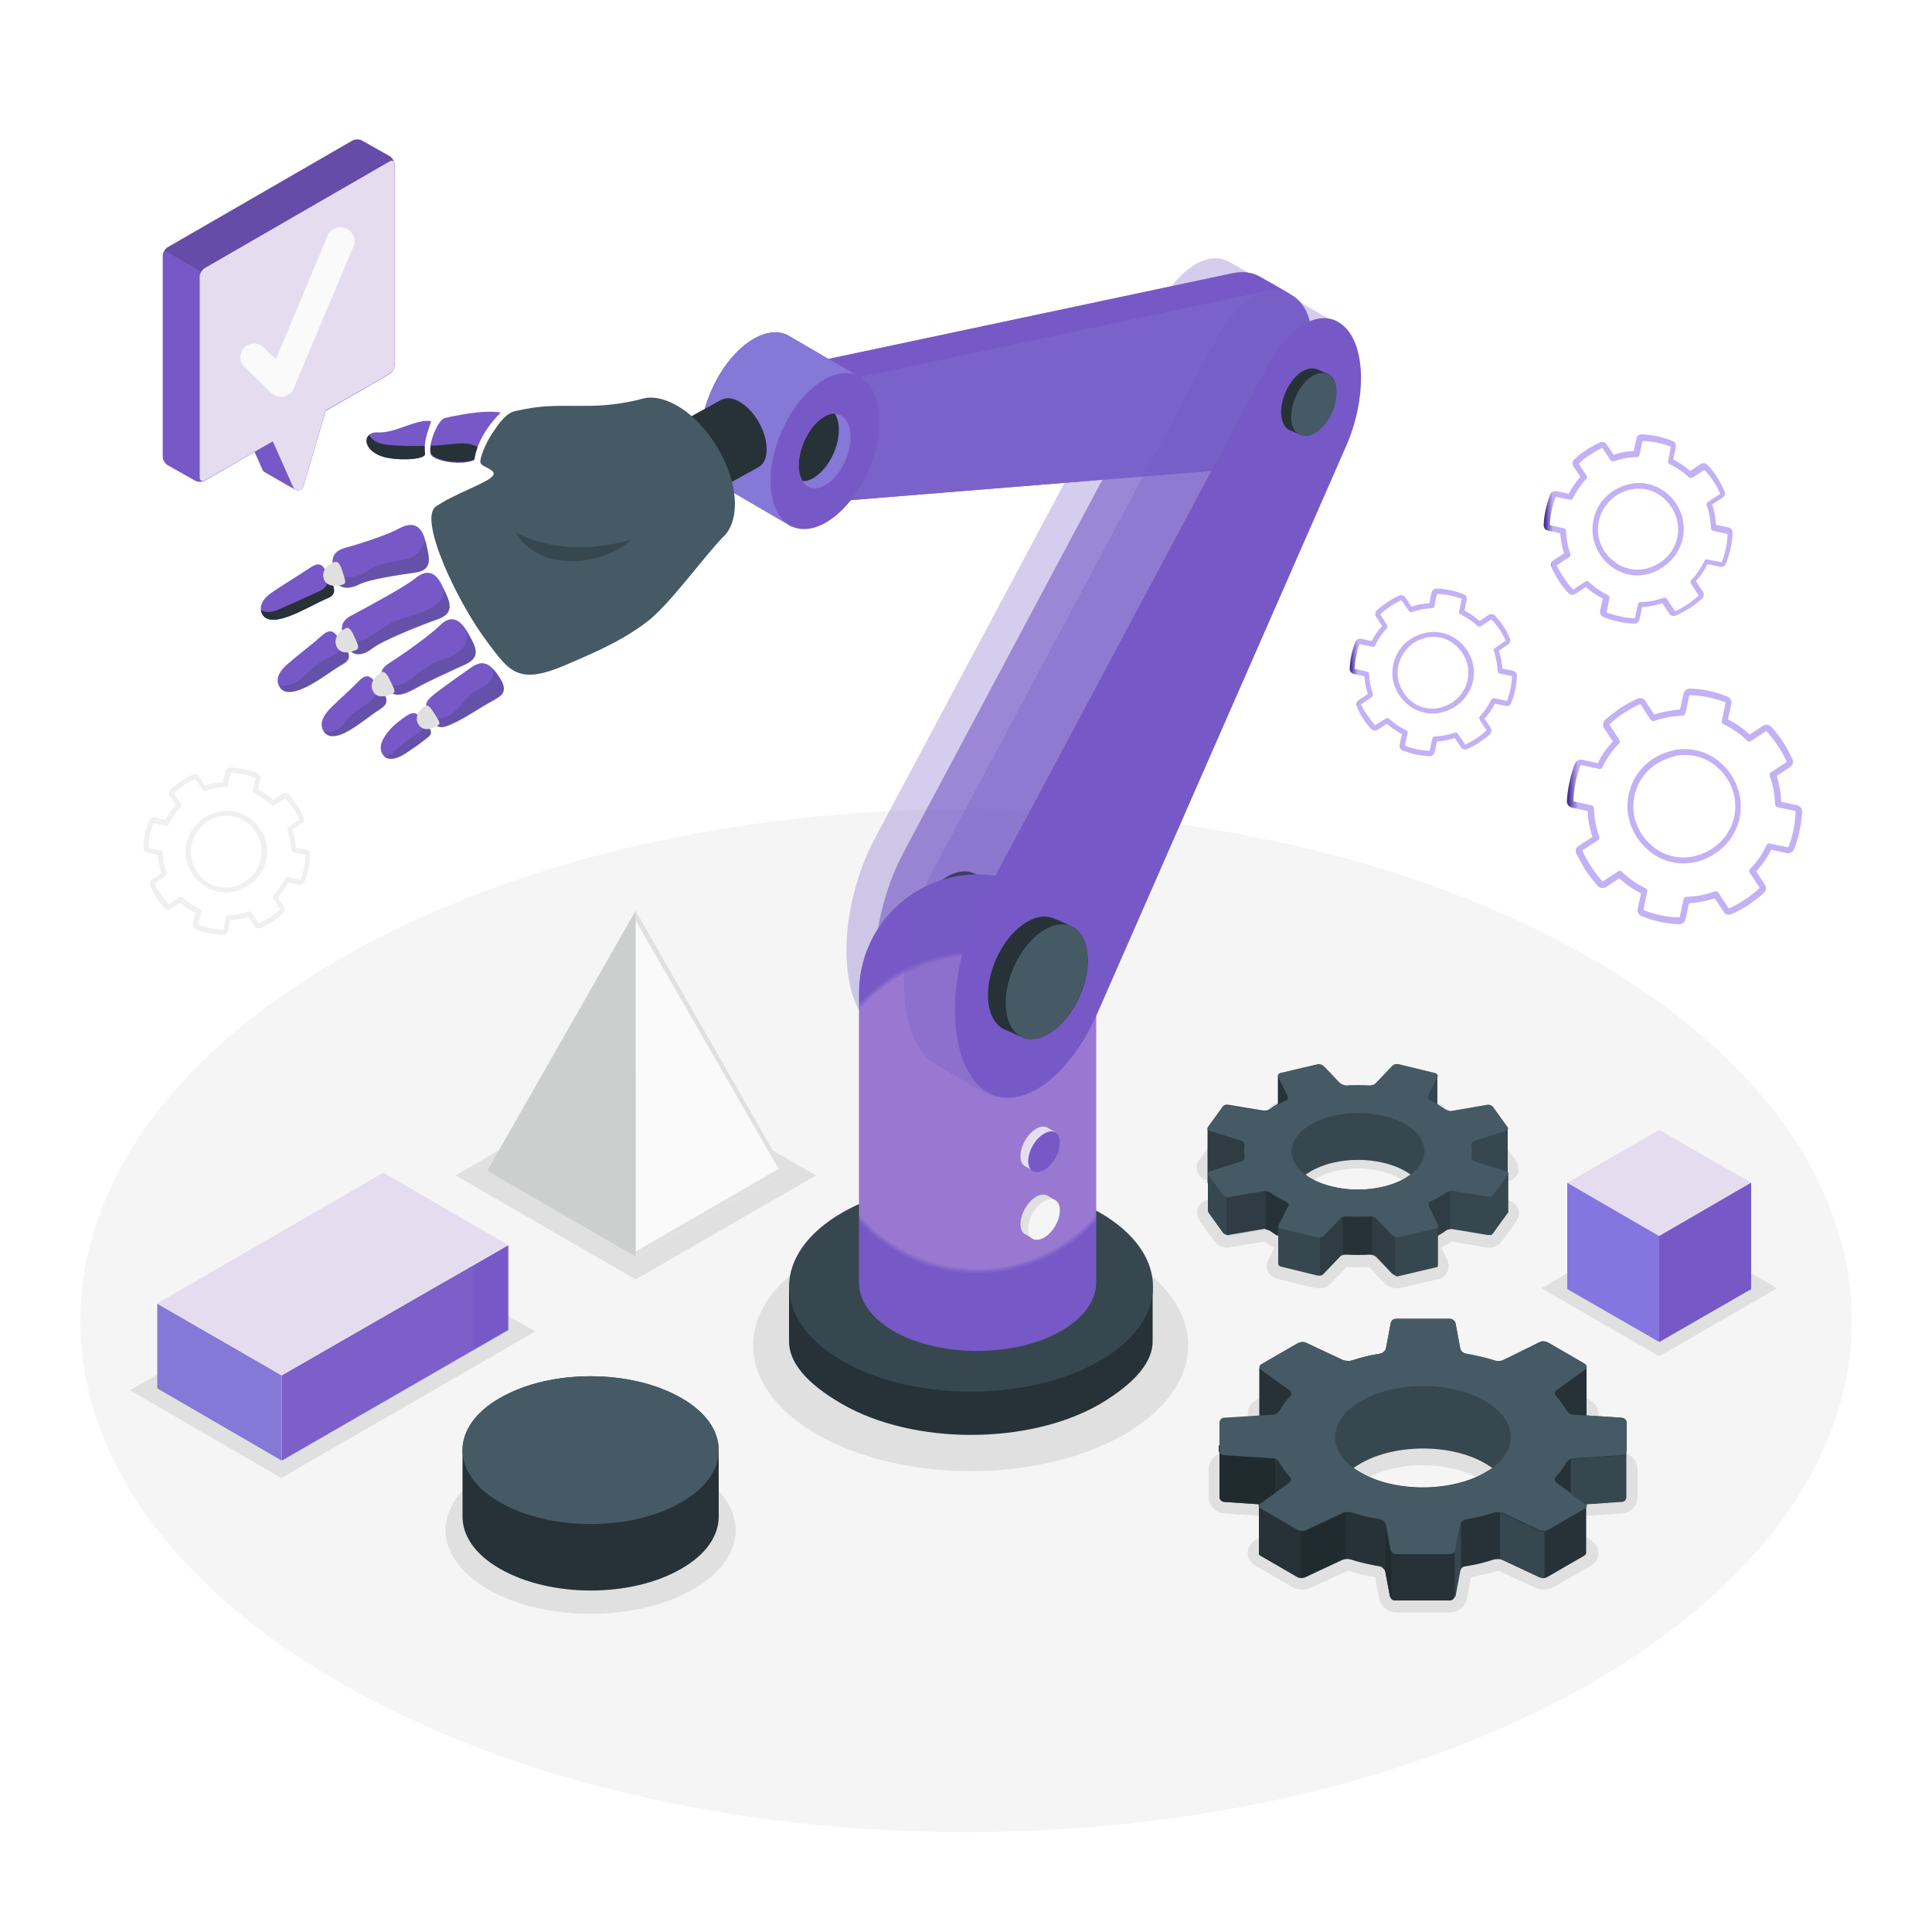 <?xml version="1.0" encoding="utf-8"?>
<!-- Generator: Adobe Illustrator 27.0.0, SVG Export Plug-In . SVG Version: 6.00 Build 0)  -->
<svg version="1.1" xmlns="http://www.w3.org/2000/svg" xmlns:xlink="http://www.w3.org/1999/xlink" x="0px" y="0px"
	 viewBox="0 0 500 500" style="enable-background:new 0 0 500 500;" xml:space="preserve">
<style type="text/css">
	.st0{fill:#F5F5F5;}
	.st1{fill:#E0E0E0;}
	.st2{fill:#FAFAFA;}
	.st3{opacity:0.1;fill:#263238;}
	.st4{fill:#E5DDEF;}
	.st5{fill:url(#SVGID_1_);}
	.st6{fill:url(#SVGID_00000163759110081425422810000017103628465268893318_);}
	.st7{opacity:0.2;fill:url(#SVGID_00000013174353687056290350000005859516226009399690_);}
	.st8{fill:#263238;}
	.st9{fill:#455A64;}
	.st10{fill:url(#SVGID_00000089559935002360360680000008237257202199396511_);}
	.st11{fill:#BA68C8;}
	.st12{fill:url(#SVGID_00000137125535466950161630000009485323947363010949_);}
	.st13{fill:#37474F;}
	.st14{opacity:0.15;}
	.st15{fill:url(#Gear_00000124122702811953549620000008663232018187550350_);}
	.st16{fill:url(#Gear_00000096750747367759337620000009116584061352520072_);}
	.st17{fill:#F0F0F0;}
	.st18{fill:url(#Gear_00000031920234509136205930000009874426617852409520_);}
	.st19{opacity:0.3;fill:url(#SVGID_00000040542134911437280070000014404068834389136514_);}
	.st20{opacity:0.6;fill:url(#SVGID_00000046328597073900668710000010732077796595319684_);}
	.st21{fill:url(#SVGID_00000088827189959585556040000017049062732198727592_);}
	.st22{opacity:0.3;fill:url(#SVGID_00000078731005098182859840000003422890871428095369_);}
	.st23{fill:url(#SVGID_00000031885988963881058520000007873329508682675856_);}
	.st24{fill:url(#XMLID_00000163047198341197883910000004196536787471472310_);}
	.st25{opacity:0.3;fill:url(#SVGID_00000149363364036899622720000002184443036054752898_);}
	.st26{fill:url(#SVGID_00000123435637993574834890000010817882317886459023_);}
	.st27{fill:url(#XMLID_00000075880772568874838030000011793915715366889147_);}
	.st28{fill:url(#XMLID_00000072277380569110331570000006175970621869042109_);}
	.st29{fill:url(#XMLID_00000153674021583587305490000006607760053560811455_);}
	.st30{fill:url(#SVGID_00000149344638875264120630000002265226185953042846_);}
	.st31{fill:url(#SVGID_00000018931692160060022850000014941234670263833495_);}
	.st32{opacity:0.2;fill:#263238;}
	.st33{fill:url(#SVGID_00000039813410337755230560000002960689513826323844_);}
	.st34{fill:url(#SVGID_00000117671352995847080870000003812587763163261884_);}
	.st35{fill:url(#SVGID_00000049202430549400507430000010781364719123236502_);}
	.st36{fill:url(#SVGID_00000162312332541951289100000017553924703516964994_);}
	.st37{fill:url(#SVGID_00000026155924881056337550000005228097876106239890_);}
	.st38{fill:url(#SVGID_00000045602564263179328750000007441814070868078500_);}
	.st39{fill:url(#SVGID_00000127744065799217484020000004356153876412808610_);}
	.st40{fill:url(#SVGID_00000114053959174553355960000013558816408483960241_);}
	.st41{fill:url(#XMLID_00000102527601974481391570000006601935228493482379_);}
</style>
<g id="Floor">
	<path id="Floor_00000001648007172633924170000008727808897930991267_" class="st0" d="M87.9,248.2c-89.5,51.7-89.5,135.5,0,187.2
		c89.5,51.7,234.7,51.7,324.2,0s89.5-135.5,0-187.2C322.6,196.5,177.4,196.5,87.9,248.2z"/>
</g>
<g id="Shadows">
	<path id="Shadow_00000066481400937458282120000011265865693400040374_" class="st1" d="M211.4,371.2c-22-12.7-22-33.3,0-46
		c22-12.7,57.6-12.7,79.6,0c22,12.7,22,33.3,0,46C269.1,383.9,233.4,383.9,211.4,371.2z"/>
	<path id="Shadow_00000147921000459770193830000017292628115509724307_" class="st1" d="M179.4,380.7c7.3,4.2,11,9.8,11,15.3
		c0,5.6-3.7,11.1-11,15.3c-14.7,8.5-38.5,8.5-53.1,0c-7.3-4.2-11-9.8-11-15.3c0-5.6,3.7-11.1,11-15.3
		C141,372.3,164.7,372.3,179.4,380.7z"/>
	<polygon id="Shadow_00000021085465053663913860000015983377695671902632_" class="st1" points="164.5,277.3 211.2,304.2 
		164.5,331.1 117.9,304.2 	"/>
	<polygon id="Shadow_00000004509197530695310580000009675189559091149741_" class="st1" points="33.6,359.8 72.8,382.5 138.5,344.6 
		99.4,322 	"/>
	<polygon id="Shadow_00000049902287747276322680000012040169361519061669_" class="st1" points="429.4,315.7 459.9,333.4 429.4,351 
		398.9,333.4 	"/>
	<path id="Shadow_00000076571301907137480050000016714302801846037439_" class="st1" d="M361.3,417.3c-2.1,0-4-1.6-4.4-3.7l-1-5.4
		c-2.4-0.4-4.7-1-7-1.7c0,0,0.1,0,0,0c-0.1,0-0.1,0-0.1,0l-9.5,4.4c-0.7,0.3-1.4,0.5-2.2,0.5c-1,0-1.9-0.2-2.7-0.7l-9.5-5.5
		c-1.2-0.7-1.9-1.8-2-3.1c-0.1-1.3,0.6-2.5,1.7-3.3l5.8-4.1c-0.5-0.7-1-1.4-1.4-2.2l-12.1-0.8c-2.3-0.1-4.1-2-4.1-4.3l0-7.1
		c0-2.3,1.8-4.2,4.1-4.3l12.1-0.8c0.4-0.7,0.9-1.5,1.4-2.2l-5.8-4.1c-1.1-0.8-1.7-2-1.7-3.3c0.1-1.3,0.8-2.5,2-3.1l9.5-5.5
		c0.8-0.4,1.7-0.7,2.7-0.7c0.8,0,1.6,0.2,2.2,0.5l9.5,4.4c0,0,0.2,0,0.2,0c2.2-0.7,4.5-1.2,6.9-1.7l1-5.4c0.4-2.1,2.3-3.7,4.4-3.7
		h14c2.1,0,4,1.6,4.4,3.7l1,5.4c2.4,0.4,4.7,1,7,1.7c0,0-0.1,0,0,0c0.1,0,0.1,0,0.1,0l9.5-4.4c0.7-0.3,1.4-0.5,2.2-0.5
		c1,0,1.9,0.2,2.7,0.7l9.5,5.5c1.2,0.7,1.9,1.8,2,3.1s-0.6,2.5-1.7,3.3l-5.8,4.1c0.5,0.7,1,1.4,1.4,2.2l12.1,0.8
		c2.3,0.1,4.1,2,4.1,4.3v7.1c0,2.3-1.8,4.2-4.1,4.3l-12.1,0.8c-0.4,0.7-0.9,1.5-1.4,2.2l5.8,4.1c1.1,0.8,1.7,2,1.7,3.3
		c-0.1,1.3-0.8,2.5-2,3.1l-9.5,5.5c-0.8,0.4-1.7,0.7-2.7,0.7c-0.8,0-1.6-0.2-2.2-0.5l-9.5-4.4c0,0-0.2,0-0.2,0
		c-2.2,0.7-4.5,1.2-6.9,1.7l-1,5.4c-0.4,2.1-2.3,3.7-4.4,3.7L361.3,417.3z M353.7,382.6c-3.3,1.9-5.1,4.3-5.1,6.6
		c0,2.3,1.9,4.7,5.1,6.6c3.8,2.2,9,3.4,14.5,3.4c5.5,0,10.7-1.2,14.5-3.4c3.3-1.9,5.1-4.3,5.1-6.6c0-2.3-1.9-4.7-5.1-6.6
		c-3.8-2.2-9-3.4-14.5-3.4C362.7,379.2,357.6,380.4,353.7,382.6z"/>
	<path id="Shadow_00000182530851974423493050000000743754990771162268_" class="st1" d="M358.2,332l-3.9-4.1c-1,0.1-1.9,0.1-2.9,0.1
		c-1,0-1.9,0-2.9-0.1l-4.1,4.3c-0.7,0.8-1.9,1.2-3.1,1.2c-0.4,0-0.8,0-1.1-0.1l-9.5-2.3c-1.2-0.3-2.1-1-2.6-2
		c-0.4-0.9-0.4-2,0.1-2.9l1.6-3.2c-0.9-0.5-1.8-1-2.5-1.6c0,0-9,1.5-9,1.5c-0.2,0-0.4,0.1-0.6,0.1c-1.4,0-2.8-0.7-3.6-1.9l-3.6-5
		c-0.4-0.6-0.7-1.4-0.7-2.2c0-1.5,1-2.8,2.4-3.2l7-2.2c0-0.2,0-0.4,0-0.7l-6.8-2.1c-1.5-0.5-2.6-1.7-2.7-3.2l0-0.1v-0.1
		c0-0.7,0.2-1.4,0.6-1.9l3.9-5.4c0.7-1,2-1.6,3.4-1.6c0.3,0,0.5,0,0.8,0.1l8.8,1.5c0.7-0.5,1.4-0.9,2.1-1.3c0.2-0.1,0.3-0.2,0.5-0.3
		l-1.5-2.9c-0.3-0.5-0.4-1-0.4-1.6l0-0.4l0-0.1c0.2-1.4,1.2-2.6,2.7-2.9l9.8-2.3c0.3-0.1,0.6-0.1,0.9-0.1c1.2,0,2.5,0.6,3.4,1.5
		l3.9,4.1c1-0.1,2-0.1,3-0.1c0.9,0,1.9,0,2.8,0.1l4.1-4.3c0.7-0.8,1.9-1.2,3.1-1.2c0.4,0,0.8,0,1.1,0.1l9.4,2.3
		c1.7,0.4,2.9,1.8,2.9,3.4c0,0.5-0.1,1-0.3,1.5l-1.6,3.2c0.2,0.1,0.3,0.2,0.5,0.3c0.7,0.4,1.4,0.8,2,1.3c0,0,0,0,0,0l9-1.5
		c0.2,0,0.4-0.1,0.6-0.1c1.4,0,2.8,0.7,3.6,1.9l3.5,4.9c0.5,0.7,0.7,1.4,0.7,2.2l0,0.3l0,0v0.1L393,303c-0.2,1.2-1.1,2.2-2.3,2.6
		l-7,2.2c0,0.2,0,0.4,0,0.7l6.8,2.2c0.9,0.3,1.7,0.9,2.1,1.6c0.5,0.8,0.7,1.6,0.4,2.5c-0.3,0.9-0.8,1.6-1.3,2.3
		c-0.7,1-1.4,2-2.1,2.9c-0.3,0.4-0.6,0.9-1,1.3c-0.7,1-2,1.6-3.4,1.6c-0.3,0-0.5,0-0.8-0.1l-8.8-1.5c-0.8,0.6-1.7,1.1-2.6,1.6l1.5,3
		c0.5,1,0.5,2.2,0.1,3.2c-0.5,1-1.3,1.7-2.3,1.9l-9.8,2.3c-0.3,0.1-0.6,0.1-0.9,0.1C360.4,333.4,359.1,332.9,358.2,332z
		 M364.4,306.6c-1.5-1.5-4-2.8-7-3.5c-1.9-0.5-3.9-0.7-5.9-0.7c-6,0-11.5,2-13.6,5c-0.8,1.1-1,2.2-0.6,3.3l0.1,0.2l0.2,0.4l0,0
		c0.4,0.7,1.1,1.4,2,2c0.3,0.3,0.7,0.5,1.2,0.7c1.3,0.8,3,1.4,4.8,1.8c1.9,0.5,3.9,0.7,5.9,0.7c4,0,7.9-0.9,10.7-2.5
		c0.4-0.2,0.8-0.5,1.2-0.8c0.7-0.5,1.3-1.1,1.7-1.7c0.9-1.3,1-2.5,0.3-3.8c0,0-0.1-0.2-0.2-0.3c-0.1-0.1-0.2-0.2-0.3-0.4
		c-0.1-0.1-0.2-0.2-0.2-0.3L364.4,306.6z"/>
</g>
<g id="Shapes">
	<polygon class="st2" points="203,303 164.5,325.2 164.5,235.7 	"/>
	<path class="st1" d="M165.7,240.4"/>
	<polygon class="st1" points="164.5,325.2 203,303 164.5,235.7 164.5,235.7 164.5,238.2 201.5,302.5 164.5,323.9 	"/>
	<polygon class="st1" points="126.1,303 164.5,325.2 164.5,235.7 	"/>
	<polygon class="st3" points="126.1,303 164.5,325.2 164.5,235.7 	"/>
	<polygon class="st4" points="40.7,337.3 72.9,356 131.5,322.2 99.2,303.5 	"/>
	<linearGradient id="SVGID_1_" gradientUnits="userSpaceOnUse" x1="40.65" y1="357.682" x2="72.949" y2="357.682">
		<stop  offset="0" style="stop-color:#7659C6"/>
		<stop  offset="0" style="stop-color:#775BC7"/>
		<stop  offset="0" style="stop-color:#7A62CA"/>
		<stop  offset="0" style="stop-color:#806DD1"/>
		<stop  offset="0" style="stop-color:#8578D6"/>
	</linearGradient>
	<polygon class="st5" points="40.7,337.4 72.9,356 72.9,378 40.7,359.3 	"/>
	
		<linearGradient id="SVGID_00000139257801849550711860000014834789853400072357_" gradientUnits="userSpaceOnUse" x1="72.949" y1="350.117" x2="131.533" y2="350.117">
		<stop  offset="0" style="stop-color:#9878D1"/>
		<stop  offset="0" style="stop-color:#8668CB"/>
		<stop  offset="0" style="stop-color:#7659C6"/>
	</linearGradient>
	<polygon style="fill:url(#SVGID_00000139257801849550711860000014834789853400072357_);" points="131.5,322.3 131.5,344.2 
		72.9,378 72.9,356 	"/>
	
		<linearGradient id="SVGID_00000123408749998360223340000011366465638978156434_" gradientUnits="userSpaceOnUse" x1="73.204" y1="350.117" x2="131.788" y2="350.117">
		<stop  offset="0.829" style="stop-color:#9878D1"/>
		<stop  offset="0.843" style="stop-color:#8668CB"/>
		<stop  offset="0.859" style="stop-color:#7659C6"/>
		<stop  offset="0.964" style="stop-color:#7659C6"/>
		<stop  offset="0.981" style="stop-color:#7659C6"/>
	</linearGradient>
	<polygon style="opacity:0.2;fill:url(#SVGID_00000123408749998360223340000011366465638978156434_);" points="131.8,322.3 
		131.8,344.2 73.2,378 73.2,356 	"/>
	<path class="st8" d="M119.7,375.3c0-4.9,3.2-9.8,9.7-13.5c12.9-7.5,33.9-7.5,46.9,0c6.5,3.7,9.7,8.6,9.7,13.5c0,3,0,14.3,0,17.2
		c0,4.9-3.2,9.8-9.7,13.5c-12.9,7.5-33.9,7.5-46.9,0c-6.5-3.7-9.7-8.6-9.7-13.5C119.7,389.6,119.7,378.3,119.7,375.3z"/>
	<path class="st9" d="M176.3,361.8c6.5,3.7,9.7,8.6,9.7,13.5s-3.2,9.8-9.7,13.5c-12.9,7.5-33.9,7.5-46.9,0
		c-6.5-3.7-9.7-8.6-9.7-13.5c0-4.9,3.2-9.8,9.7-13.5C142.4,354.3,163.3,354.3,176.3,361.8z"/>
	<polygon class="st4" points="429.4,292.4 453.2,306.1 429.4,319.9 405.6,306.1 	"/>
	
		<linearGradient id="SVGID_00000158021149834109290150000016078060311694587788_" gradientUnits="userSpaceOnUse" x1="405.63" y1="326.719" x2="429.413" y2="326.719">
		<stop  offset="0" style="stop-color:#7659C6"/>
		<stop  offset="0" style="stop-color:#775BC8"/>
		<stop  offset="0" style="stop-color:#7B62CE"/>
		<stop  offset="0" style="stop-color:#816DD9"/>
		<stop  offset="0" style="stop-color:#8575E0"/>
	</linearGradient>
	<polygon style="fill:url(#SVGID_00000158021149834109290150000016078060311694587788_);" points="405.6,306.1 405.6,333.6 
		429.4,347.3 429.4,319.9 	"/>
	<polygon class="st11" points="453.2,306.1 453.2,333.6 429.4,347.3 429.4,319.9 	"/>
	
		<linearGradient id="SVGID_00000145031689238757706750000003251738504938657197_" gradientUnits="userSpaceOnUse" x1="400.647" y1="326.718" x2="424.43" y2="326.718">
		<stop  offset="0.829" style="stop-color:#9878D1"/>
		<stop  offset="0.843" style="stop-color:#8668CB"/>
		<stop  offset="0.859" style="stop-color:#7659C6"/>
		<stop  offset="0.964" style="stop-color:#7659C6"/>
		<stop  offset="0.981" style="stop-color:#7659C6"/>
	</linearGradient>
	<polygon style="fill:url(#SVGID_00000145031689238757706750000003251738504938657197_);" points="453.2,306.1 453.2,333.6 
		429.4,347.3 429.4,319.9 	"/>
	<path class="st13" d="M315.6,374.2l0,13.2c0,0.7,0.5,1.2,1.2,1.3l9,0.6l0,12.7l0,0c0,0.2,0.1,0.5,0.4,0.6l9.5,5.5
		c0.3,0.2,0.8,0.3,1.2,0.2l0,0c0.3,0,0.6-0.1,0.9-0.2l9.6-4.5c0.6-0.3,1.6-0.3,2.2-0.1c2.4,0.8,4.9,1.3,7.5,1.8
		c0.6,0.1,1.3,0.7,1.4,1.4l1.2,6.4c0.1,0.3,0.3,0.6,0.5,0.8l0,0c0.3,0.2,0.6,0.3,0.9,0.3l14,0c0.3,0,0.6-0.1,0.8-0.3
		c0.1-0.1,0.1-0.1,0.2-0.2c0.1-0.1,0.1-0.1,0.2-0.2l0-0.1c0.1-0.1,0.2-0.2,0.2-0.4l1.2-6.4c0.1-0.6,0.7-1.2,1.4-1.4
		c2.6-0.4,5.1-1,7.5-1.8c0.6-0.2,1.6-0.1,2.2,0.1l9.6,4.5c0.2,0.1,0.4,0.1,0.6,0.1v0.1c0.1,0,0.2,0,0.3,0c0.1,0,0.2,0,0.3,0
		c0.3,0,0.7-0.1,0.9-0.2c0,0,0,0,0,0l9.5-5.5c0.2-0.1,0.3-0.2,0.3-0.3c0,0,0,0,0,0c0-0.1,0.1-0.2,0.1-0.3c0,0,0,0,0,0l0,0l0-3l0-2.3
		l0-0.1l0,0h0l0-7.3l0,0l8.9-0.6l0.2,0c0.1,0,0.1-0.1,0.2-0.1c0.2-0.1,0.4-0.1,0.6-0.3c0.1-0.1,0.1-0.3,0.2-0.4
		c0.1-0.1,0.2-0.2,0.2-0.4l0,0l0,0l0-7.1l0,0l0-5c0,0,0,0,0,0l0-7.1c0-0.7-0.5-1.2-1.2-1.3l-9-0.6l0-12.7c0,0,0,0,0,0
		c0-0.3-0.1-0.5-0.4-0.7l-9.5-5.5c-0.6-0.3-1.5-0.4-2.1-0.1L389,352c-0.6,0.3-1.6,0.3-2.2,0.1c-2.4-0.8-4.9-1.3-7.5-1.8
		c-0.6-0.1-1.3-0.7-1.4-1.4l-1.2-6.4c-0.1-0.6-0.8-1.2-1.4-1.2l-14,0c-0.7,0-1.3,0.5-1.4,1.2l-1.2,6.4c-0.1,0.6-0.7,1.2-1.4,1.4
		c-2.6,0.4-5.1,1-7.5,1.8c-0.6,0.2-1.6,0.1-2.2-0.1l-9.6-4.5c-0.6-0.3-1.5-0.2-2.1,0.1l-9.5,5.5c-0.3,0.2-0.5,0.4-0.4,0.7l0,0
		l0,12.7l-9,0.6c-0.7,0-1.2,0.6-1.2,1.3l0,5.7C315.6,374.1,315.6,374.1,315.6,374.2z M352.2,378.7c8.9-5.1,23.3-5.1,32.1,0
		c0.7,0.4,1.3,0.8,1.9,1.2c-0.6,0.4-1.2,0.8-1.9,1.2c-8.9,5.1-23.3,5.1-32.1,0c-0.7-0.4-1.3-0.8-1.9-1.2
		C350.9,379.5,351.5,379.1,352.2,378.7z"/>
	<path class="st8" d="M315.6,374.2l0,13.2c0,0.7,0.5,1.2,1.2,1.3l9,0.6V402c0,0.2,0.1,0.5,0.4,0.6l9.5,5.5c0.3,0.2,0.8,0.3,1.2,0.3
		v0c0.3,0,0.6-0.1,0.9-0.2l9.6-4.5c0.3-0.1,0.6-0.2,0.9-0.2v0c0.5-0.1,0.9,0,1.3,0.1c2.4,0.8,4.9,1.3,7.5,1.8c0.2,0,0.4,0.1,0.6,0.2
		v0.1c0.4,0.3,0.7,0.6,0.8,1l1.2,6.4c0.1,0.3,0.3,0.6,0.5,0.8v0c0.3,0.2,0.6,0.3,0.9,0.3l14,0c0.1,0,0.2,0,0.3,0
		c0.4-0.1,0.7-0.3,0.9-0.6v-0.1c0.1-0.1,0.2-0.2,0.2-0.4l1.2-6.4c0.1-0.3,0.3-0.7,0.6-0.9v0c0.2-0.2,0.5-0.4,0.8-0.4
		c2.6-0.4,5.1-1,7.5-1.8c0.4-0.1,1-0.1,1.5-0.1v0c0.3,0,0.5,0.1,0.7,0.2l9.6,4.5c0.2,0.1,0.4,0.1,0.6,0.1v0.1h0
		c0.5,0.1,1.1,0,1.5-0.3c0,0,0,0,0,0l9.5-5.5c0.1-0.1,0.1-0.1,0.2-0.2c0.1-0.1,0.1-0.1,0.2-0.2c0.1-0.1,0.1-0.2,0.1-0.3c0,0,0,0,0,0
		l0-3v-2.4l0-7.3l1.7-0.1l7.2-0.5l0.2,0c0,0,0,0,0,0c0.6,0,1.2-0.6,1.2-1.2v-12.1c0,0.7-0.5,1.2-1.2,1.3l-12.7,0.8
		c-0.7,0-1.4,0.6-1.7,1.1c-0.7,1.3-1.6,2.5-2.7,3.7c-0.4,0.5-0.4,1.2,0.1,1.5l7.5,5.4c0.5,0.4,0.5,1-0.1,1.3l-9.5,5.5
		c-0.6,0.3-1.5,0.4-2.1,0.1l-9.6-4.5c-0.6-0.3-1.6-0.3-2.2-0.1c-2.4,0.7-4.9,1.3-7.5,1.8c-0.6,0.1-1.3,0.7-1.4,1.3l-1.2,6.4
		c-0.1,0.6-0.8,1.2-1.4,1.2h-14c-0.7,0-1.3-0.5-1.4-1.2l-1.2-6.4c-0.1-0.6-0.7-1.2-1.4-1.3c-2.6-0.4-5.1-1-7.5-1.8
		c-0.6-0.2-1.6-0.1-2.2,0.1l-9.6,4.5c-0.6,0.3-1.5,0.2-2.1-0.1l-9.5-5.5c-0.6-0.3-0.6-0.9-0.1-1.3l7.5-5.4c0.5-0.4,0.6-1.1,0.1-1.5
		c-1.1-1.2-2-2.5-2.7-3.7c-0.3-0.6-1.1-1.1-1.7-1.1l-12.7-0.8c-0.7,0-1.2-0.6-1.2-1.3V374C315.6,374.1,315.6,374.1,315.6,374.2z"/>
	<path class="st8" d="M325.9,353.8v12.7l3.7-0.2c0.7,0,1.4-0.6,1.7-1.1c0.7-1.3,1.6-2.5,2.7-3.7c0.4-0.5,0.4-1.2-0.1-1.5l-7.5-5.4
		C326,354.2,325.9,354,325.9,353.8L325.9,353.8z"/>
	<path class="st8" d="M402.6,361.4c1.1,1.2,2,2.5,2.7,3.7c0.3,0.6,1.1,1.1,1.7,1.1l3.6,0.2l0-12.7c0,0.2-0.1,0.4-0.4,0.6l-7.5,5.4
		C402.2,360.2,402.2,360.9,402.6,361.4z"/>
	<path id="XMLID_6123_" class="st9" d="M398.6,347.5L389,352c-0.6,0.3-1.6,0.3-2.2,0.1c-2.4-0.8-4.9-1.3-7.5-1.8
		c-0.6-0.1-1.3-0.7-1.4-1.4l-1.2-6.4c-0.1-0.6-0.8-1.2-1.4-1.2l-14,0c-0.7,0-1.3,0.5-1.4,1.2l-1.2,6.4c-0.1,0.6-0.7,1.2-1.4,1.4
		c-2.6,0.4-5.1,1-7.5,1.8c-0.6,0.2-1.6,0.1-2.2-0.1l-9.6-4.5c-0.6-0.3-1.5-0.2-2.1,0.1l-9.5,5.5c-0.6,0.3-0.6,0.9-0.1,1.3l7.5,5.4
		c0.5,0.4,0.6,1.1,0.1,1.5c-1.1,1.2-2,2.5-2.7,3.7c-0.3,0.6-1.1,1.1-1.7,1.1l-12.7,0.8c-0.7,0-1.2,0.6-1.2,1.3l0,7.1
		c0,0.7,0.5,1.2,1.2,1.3l12.7,0.8c0.7,0,1.4,0.6,1.7,1.1c0.7,1.3,1.6,2.5,2.7,3.7c0.4,0.5,0.4,1.2-0.1,1.5l-7.5,5.4
		c-0.5,0.4-0.5,1,0.1,1.3l9.5,5.5c0.6,0.3,1.5,0.4,2.1,0.1l9.6-4.5c0.6-0.3,1.6-0.3,2.2-0.1c2.4,0.8,4.9,1.3,7.5,1.8
		c0.6,0.1,1.3,0.7,1.4,1.4l1.2,6.4c0.1,0.6,0.8,1.2,1.4,1.2l14,0c0.7,0,1.3-0.5,1.4-1.2l1.2-6.4c0.1-0.6,0.7-1.2,1.4-1.4
		c2.6-0.4,5.1-1,7.5-1.8c0.6-0.2,1.6-0.1,2.2,0.1l9.6,4.5c0.6,0.3,1.5,0.2,2.1-0.1l9.5-5.5c0.6-0.3,0.6-0.9,0.1-1.3l-7.5-5.4
		c-0.5-0.4-0.6-1.1-0.1-1.5c1.1-1.2,2-2.5,2.7-3.7c0.3-0.6,1.1-1.1,1.7-1.1l12.7-0.8c0.7,0,1.2-0.6,1.2-1.3v-7.1
		c0-0.7-0.5-1.2-1.2-1.3l-12.7-0.8c-0.7,0-1.4-0.6-1.7-1.1c-0.7-1.3-1.6-2.5-2.7-3.7c-0.4-0.5-0.4-1.2,0.1-1.5l7.5-5.4
		c0.5-0.4,0.5-1-0.1-1.3l-9.5-5.5C400.1,347.3,399.2,347.3,398.6,347.5z M384.3,362.6c8.9,5.1,8.9,13.4,0,18.6
		c-8.9,5.1-23.3,5.1-32.1,0c-8.9-5.1-8.9-13.4,0-18.6C361.1,357.4,375.5,357.4,384.3,362.6z"/>
	<path class="st13" d="M410.7,389.9c0-0.2-0.1-0.5-0.4-0.6l-3.8-2.7v-9c0.2-0.1,0.4-0.1,0.5-0.1l12.7-0.8c0.7,0,1.2-0.6,1.2-1.3
		v12.1c0,0.6-0.5,1.2-1.2,1.2c0,0,0,0,0,0l-0.2,0l-7.2,0.5l-1.7,0.1C410.7,389.3,410.7,390.2,410.7,389.9z"/>
	<path class="st13" d="M388.2,391.5c0.3,0,0.5,0.1,0.7,0.2l9.6,4.5c0.3,0.2,0.8,0.2,1.2,0.2v12c-0.2,0-0.4,0-0.6,0h0v-0.1
		c-0.2,0-0.4,0-0.6-0.1l-9.6-4.5c-0.2-0.1-0.5-0.1-0.7-0.2V391.5z"/>
	<path class="st13" d="M376.5,401.5c0.1-0.1,0.1-0.3,0.2-0.5l1.2-6.4c0-0.2,0.1-0.3,0.2-0.5v12.1c-0.1,0.1-0.2,0.3-0.2,0.5l-1.2,6.4
		c0,0.1-0.1,0.2-0.2,0.3V401.5z"/>
	<path class="st14" d="M358.5,394.2c0.1,0.2,0.2,0.3,0.2,0.5l1.2,6.4c0,0.2,0.1,0.3,0.2,0.5v12c-0.1-0.1-0.2-0.3-0.2-0.5l-1.2-6.4
		c0-0.2-0.1-0.3-0.2-0.4V394.2z"/>
	<path class="st14" d="M336.7,396.3c0.4,0,0.9,0,1.2-0.2l9.6-4.5c0.2-0.1,0.5-0.2,0.7-0.2v12c-0.3,0-0.5,0.1-0.7,0.2l-9.6,4.5
		c-0.3,0.1-0.6,0.2-0.9,0.2v0c-0.1,0-0.2,0-0.3,0V396.3z"/>
	<path class="st14" d="M316.8,376.6l12.7,0.8c0.2,0,0.3,0.1,0.5,0.1v9l-3.8,2.7c-0.3,0.2-0.4,0.4-0.4,0.6c0,0.2,0-0.7,0-0.7l-9-0.6
		c-0.7,0-1.2-0.6-1.2-1.3l0-13.2c0-0.1,0-0.2,0-0.3v1.4C315.6,376,316.2,376.6,316.8,376.6z"/>
	<path class="st13" d="M390.3,303.8C390.3,303.7,390.3,303.7,390.3,303.8L390.3,303.8L390.3,303.8c0-0.1,0-0.2-0.1-0.2l0,0
		c0-4,0-10.9,0-11.4c0,0,0,0,0,0c0-0.2-0.1-0.4-0.2-0.5l-3.6-5c-0.3-0.5-1-0.8-1.5-0.7l-9.3,1.6c-0.5,0.1-1.3-0.2-1.8-0.5
		c-0.6-0.4-1.2-0.8-1.8-1.2l0-7.4l0,0c0-0.3-0.3-0.6-0.7-0.7l-9.4-2.3c-0.6-0.1-1.2,0-1.5,0.3l-4.5,4.7c-0.3,0.3-0.9,0.5-1.5,0.5
		c-2.1-0.1-4.1-0.1-6.1,0c-0.5,0-1.2-0.3-1.7-0.7l-4-4.2c-0.4-0.4-1.1-0.7-1.6-0.6l-9.8,2.3c-0.3,0.1-0.5,0.3-0.5,0.6c0,0,0,0,0,0
		c0,0.4,0,3.9,0,7.3c-0.8,0.4-1.5,0.9-2.2,1.4c-0.3,0.2-1.1,0.4-1.6,0.3l-9-1.5c-0.6-0.1-1.2,0.1-1.4,0.4l-3.9,5.4
		c-0.1,0.1-0.1,0.2-0.1,0.2c0,0,0,0,0,0c0,0.8,0,14,0,14.1c0,0.1,0,0.2,0.1,0.2c0,4.1,0,7,0,7.1c0,0.2,0.1,0.4,0.2,0.6l3.6,5
		c0.3,0.5,1,0.8,1.5,0.7l9.3-1.6c0.5-0.1,1.3,0.2,1.8,0.5c0.6,0.4,1.2,0.8,1.8,1.2l0,7.4c0,0.3,0.3,0.6,0.7,0.7l9.4,2.3
		c0.6,0.1,1.2,0,1.5-0.3l4.5-4.7c0.3-0.3,0.9-0.5,1.5-0.5c2.1,0.1,4.1,0.1,6.1,0c0.5,0,1.2,0.3,1.7,0.7l4,4.2
		c0.4,0.4,1.1,0.7,1.6,0.6l9.8-2.3c0.3-0.1,0.5-0.3,0.5-0.5c0-0.2,0-7.5,0-7.5c0.8-0.4,1.5-0.9,2.2-1.4c0.3-0.2,1.1-0.4,1.6-0.3
		l9,1.5c0.6,0.1,1.2-0.1,1.4-0.4l3.9-5.4c0.1-0.1,0.1-0.2,0.1-0.2C390.3,313.4,390.3,304.3,390.3,303.8
		C390.3,303.8,390.3,303.8,390.3,303.8z M337.9,304c0.4-0.3,0.9-0.6,1.4-0.9c6.7-3.9,17.6-3.9,24.4,0c0.5,0.3,1,0.6,1.4,0.9
		c-0.5,0.3-1,0.7-1.5,1c-4.8,2.7-12.1,3.7-18.7,2.1c-2.1-0.5-4-1.2-5.5-2.1C338.8,304.7,338.4,304.4,337.9,304z"/>
	<path class="st8" d="M333,284.7c-0.7,0.3-1.5,0.7-2.2,1.1c0-3.4,0-6.9,0-7.3c0,0.1,0,0.2,0.1,0.4l2.3,4.6
		C333.5,284,333.4,284.5,333,284.7z"/>
	<path class="st14" d="M322.2,296.3c-0.2,1-0.2,2.1,0,3.1c0.1,0.5-0.2,0.9-0.6,1.1l-8.5,2.7c-0.3,0.1-0.4,0.3-0.4,0.5
		c0,0.2,0,2.8,0,2.8c0-0.1-0.1-0.1-0.1-0.2c0-4.8,0-12.9,0-13.6v-0.6c0,0.3,0.3,0.5,0.7,0.6l8,2.5
		C321.9,295.4,322.2,295.9,322.2,296.3z"/>
	<path class="st14" d="M327.5,308.3v9.9c-0.1,0-0.2,0-0.3,0l-9.3,1.6c-0.1,0-0.3,0-0.5,0v-9.9c0.2,0,0.3,0.1,0.5,0l9.3-1.6
		C327.2,308.3,327.4,308.3,327.5,308.3z"/>
	<path class="st8" d="M330.7,319.9c-0.6-0.4-1.3-0.8-1.8-1.2c-0.4-0.3-1-0.5-1.4-0.5v-9.9c0.5,0,1,0.2,1.4,0.5
		c1.1,0.8,2.4,1.5,3.8,2.2c0.6,0.3,0.9,0.7,0.7,1.1l-2.6,5.1c0,0.1-0.1,0.1-0.1,0.2C330.8,317.7,330.7,319.9,330.7,319.9z"/>
	<path class="st14" d="M347.5,315v9.9c-0.2,0.1-0.4,0.2-0.6,0.3l-4.5,4.7c-0.2,0.2-0.5,0.3-0.8,0.3v-9.9c0.4,0,0.7-0.1,0.8-0.3
		l4.5-4.7C347.1,315.1,347.3,315,347.5,315z"/>
	<path class="st8" d="M355.1,314.9v9.9c-0.2-0.1-0.4-0.1-0.6-0.1c-2,0.1-4.1,0.1-6.1,0c-0.3,0-0.6,0-0.9,0.1V315
		c0.3-0.1,0.6-0.2,0.9-0.1c2.1,0.1,4.1,0.1,6.1,0C354.7,314.8,354.9,314.8,355.1,314.9z"/>
	<path class="st14" d="M361.1,320.3v9.9c-0.3-0.1-0.7-0.3-0.9-0.5l-4-4.2c-0.3-0.3-0.7-0.5-1.1-0.6v-9.9c0.4,0.1,0.8,0.3,1.1,0.6
		l4,4.2C360.5,320,360.8,320.2,361.1,320.3z"/>
	<path class="st13" d="M372.1,317.5v2.5c0,0,0,0,0,0s0,1.2,0,2.6v1.3c0,1.8,0,3.5,0,3.6c0,0.3-0.2,0.5-0.5,0.5l-9.8,2.3
		c-0.2,0.1-0.4,0-0.7-0.1v-9.9c0.2,0.1,0.5,0.1,0.7,0.1l9.8-2.3C371.9,317.9,372.1,317.7,372.1,317.5z"/>
	<path class="st14" d="M375.3,308.3v9.9c-0.4,0-0.8,0.1-1,0.3c-0.7,0.5-1.4,0.9-2.2,1.4c0,0,0-2.3,0-2.6c0-0.1,0-0.3-0.1-0.4
		l-2.4-4.7c-0.2-0.5-0.1-1,0.3-1.2c1.6-0.7,3.1-1.6,4.4-2.5C374.5,308.5,374.9,308.4,375.3,308.3z"/>
	<path class="st13" d="M390.3,303.8c0,0.5,0,9.7,0,9.9c0,0.1,0,0.2-0.1,0.2l-3.9,5.4c-0.1,0.2-0.4,0.3-0.7,0.4v-9.9
		c0.3-0.1,0.6-0.2,0.7-0.4l3.9-5.4C390.3,303.9,390.3,303.8,390.3,303.8z"/>
	<path id="XMLID_6107_" class="st9" d="M330.8,278.5C330.8,278.5,330.8,278.5,330.8,278.5c0,0.2,0,0.3,0.1,0.4l2.3,4.7
		c0.2,0.5,0.1,1-0.3,1.2c-0.7,0.3-1.5,0.7-2.2,1.1c-0.8,0.4-1.5,0.9-2.2,1.4c-0.3,0.2-1.1,0.4-1.6,0.3l-9-1.5
		c-0.6-0.1-1.2,0.1-1.4,0.4l-3.9,5.4c-0.1,0.1-0.1,0.2-0.1,0.2c0,0,0,0,0,0c0,0.3,0.3,0.5,0.7,0.6l8,2.5c0.6,0.2,0.9,0.6,0.9,1.1
		c-0.2,1-0.2,2,0,3.1c0.1,0.5-0.2,0.9-0.6,1.1l-8.5,2.7c-0.3,0.1-0.4,0.3-0.4,0.5c0,0.2,0.1,0.4,0.2,0.5l3.6,4.9
		c0.3,0.5,1,0.8,1.5,0.7l9.3-1.6c0.5-0.1,1.3,0.2,1.8,0.5c1.1,0.8,2.4,1.5,3.8,2.2c0.6,0.3,0.9,0.8,0.7,1.1l-2.6,5.1
		c-0.2,0.4,0.1,0.8,0.7,0.9l9.4,2.2c0.6,0.1,1.2,0,1.5-0.3l4.5-4.7c0.3-0.3,0.9-0.5,1.5-0.5c2.1,0.1,4.1,0.1,6.1,0
		c0.5,0,1.3,0.3,1.7,0.7l4,4.2c0.4,0.4,1.1,0.7,1.6,0.6l9.8-2.3c0.5-0.1,0.6-0.6,0.4-1l-2.3-4.7c-0.2-0.5-0.1-1,0.3-1.2
		c1.6-0.7,3-1.6,4.3-2.5c0.3-0.2,1.1-0.4,1.6-0.3l9,1.5c0.6,0.1,1.2-0.1,1.4-0.4l3.9-5.4c0.1-0.1,0.1-0.2,0.1-0.2c0,0,0,0,0,0
		c0,0,0,0,0,0c0-0.1,0-0.2-0.1-0.2l0,0c-0.1-0.2-0.3-0.3-0.6-0.4l-8-2.5c-0.6-0.2-0.9-0.6-0.9-1.1c0.2-1,0.2-2.1,0-3.1
		c-0.1-0.5,0.2-0.9,0.6-1.1l8.5-2.7c0.3-0.1,0.4-0.3,0.4-0.5c0,0,0,0,0,0c0-0.2-0.1-0.4-0.2-0.5l-3.6-5c-0.3-0.5-1-0.8-1.5-0.7
		l-9.3,1.6c-0.5,0.1-1.3-0.2-1.8-0.5c-0.6-0.4-1.2-0.8-1.8-1.2c-0.6-0.3-1.3-0.7-1.9-1c-0.6-0.3-0.9-0.7-0.7-1.1l2.6-5.1
		c0-0.1,0-0.1,0-0.2c0-0.3-0.3-0.6-0.7-0.7l-9.4-2.3c-0.6-0.1-1.2,0-1.5,0.3l-4.5,4.7c-0.3,0.3-0.9,0.5-1.5,0.5
		c-2.1-0.1-4.1-0.1-6.1,0c-0.5,0-1.2-0.3-1.7-0.7l-4-4.2c-0.4-0.4-1.1-0.7-1.6-0.6l-9.8,2.3C331,277.9,330.8,278.1,330.8,278.5z
		 M366.4,293c0.1,0.1,0.2,0.2,0.2,0.2c0.1,0.1,0.1,0.1,0.2,0.2c0.1,0.1,0.2,0.3,0.3,0.4c0.1,0.2,0.3,0.3,0.4,0.5
		c0.1,0.1,0.1,0.2,0.2,0.3c0,0.1,0.1,0.1,0.1,0.2c1.2,2.2,1.2,4.6-0.5,6.9c-0.6,0.9-1.4,1.6-2.3,2.3c-0.5,0.3-1,0.7-1.5,1
		c-4.8,2.7-12.1,3.7-18.7,2.1c-2.1-0.5-4-1.2-5.5-2.1c-0.5-0.3-1-0.6-1.4-0.9c-1.3-1-2.3-2.1-2.9-3.3c0,0,0,0,0,0
		c0-0.1-0.1-0.1-0.1-0.2c0-0.1-0.1-0.1-0.1-0.2c0-0.1-0.1-0.1-0.1-0.2c-0.8-1.9-0.5-4,0.9-6c3.6-5.1,13.7-7.5,22.5-5.4
		C361.7,289.6,364.6,291.1,366.4,293z"/>
</g>
<g id="Gears">
	
		<linearGradient id="Gear_00000068652817908516281800000016570754847647023290_" gradientUnits="userSpaceOnUse" x1="405.444" y1="208.692" x2="466.317" y2="208.692">
		<stop  offset="5.628480e-03" style="stop-color:#3F2A8F"/>
		<stop  offset="2.786073e-02" style="stop-color:#8472C5"/>
		<stop  offset="4.878010e-02" style="stop-color:#C2B1F5"/>
	</linearGradient>
	
		<path id="Gear_00000101821394562282830860000012403187557104086179_" style="fill:url(#Gear_00000068652817908516281800000016570754847647023290_);" d="
		M446.1,236l-2.3-3.5c-2.2,0.7-4.4,1.1-6.7,1.3l-0.9,4.1c-0.2,0.8-0.9,1.3-1.6,1.3c-3.4-0.1-6.7-0.9-9.8-2.1c-0.7-0.3-1.1-1.1-1-1.8
		l0.9-4.1c-2-1-3.9-2.3-5.6-3.9l-3.5,2.3c0,0,0,0,0,0c-0.7,0.4-1.5,0.3-2.1-0.3c-1.1-1.3-2.2-2.6-3.1-4c-0.9-1.4-1.7-2.9-2.4-4.4
		c-0.3-0.7-0.1-1.6,0.6-2l3.5-2.3c-0.7-2.2-1.1-4.4-1.2-6.7l-4.1-0.9c-0.8-0.2-1.3-0.9-1.3-1.6c0.2-3.4,0.9-6.7,2.1-9.8
		c0.3-0.7,1.1-1.1,1.8-1l4.1,0.9c1-2.1,2.3-3.9,3.9-5.6l-2.3-3.5c-0.4-0.7-0.3-1.5,0.3-2.1c1.2-1.1,2.6-2.1,4-3.1
		c1.4-0.9,2.9-1.7,4.4-2.4c0.7-0.3,1.6-0.1,2,0.6l2.3,3.5c2.2-0.7,4.4-1.1,6.7-1.3l0.9-4.1c0.2-0.8,0.9-1.3,1.6-1.3
		c3.4,0.1,6.7,0.8,9.8,2.1c0.7,0.3,1.1,1.1,1,1.8l-0.9,4.1c2.1,1,3.9,2.3,5.6,3.9l3.5-2.3c0.7-0.4,1.5-0.3,2.1,0.3
		c1.1,1.2,2.2,2.6,3.1,4c0.9,1.4,1.7,2.9,2.4,4.4c0.3,0.7,0.1,1.6-0.6,2l-3.5,2.3c0.7,2.2,1.1,4.4,1.2,6.7l4.1,0.9
		c0.8,0.2,1.3,0.9,1.3,1.6c-0.2,3.4-0.9,6.7-2.1,9.8c-0.3,0.7-1.1,1.1-1.8,1l-4.1-0.9c-1,2-2.3,3.9-3.9,5.6l2.3,3.5
		c0.4,0.7,0.3,1.5-0.3,2.1c-1.2,1.1-2.6,2.1-4,3.1c-1.4,0.9-2.9,1.7-4.4,2.4c0,0,0,0-0.1,0C447.3,236.9,446.5,236.7,446.1,236z
		 M458,218.3l4.8,1c1.2-3,1.8-6.1,1.9-9.4l-4.7-1c-0.3-0.1-0.6-0.4-0.6-0.7c-0.1-2.5-0.5-5-1.4-7.4c-0.1-0.3,0-0.7,0.3-0.9l4.1-2.7
		c-0.6-1.5-1.4-2.9-2.3-4.2c-0.9-1.3-1.8-2.6-3-3.8l-4,2.6c-0.3,0.2-0.7,0.2-0.9-0.1c-1.8-1.7-3.9-3.2-6.2-4.3
		c-0.3-0.2-0.5-0.5-0.4-0.8l1-4.8c-3-1.2-6.1-1.8-9.4-1.9l-1,4.7c-0.1,0.3-0.4,0.6-0.7,0.6c-2.5,0.1-5,0.5-7.4,1.4
		c-0.3,0.1-0.7,0-0.9-0.3l-2.7-4.1c-1.4,0.6-2.8,1.4-4.2,2.3c-1.4,0.9-2.6,1.9-3.8,3l2.6,4c0.2,0.3,0.2,0.7-0.1,0.9
		c-1.8,1.8-3.2,3.9-4.3,6.2c-0.2,0.3-0.5,0.5-0.8,0.4l-4.8-1c-1.2,3-1.8,6.1-1.9,9.4l4.7,1c0.3,0.1,0.6,0.4,0.6,0.7
		c0.1,2.5,0.5,5,1.4,7.4c0.1,0.3,0,0.7-0.3,0.9l-4.1,2.7c0.6,1.4,1.4,2.8,2.3,4.2c0.9,1.3,1.8,2.6,2.9,3.8c0,0,0.1,0,0.1,0l4-2.6
		c0.3-0.2,0.7-0.2,0.9,0.1c1.8,1.7,3.9,3.2,6.2,4.3c0.3,0.2,0.5,0.5,0.4,0.8l-1,4.8c3,1.2,6.1,1.9,9.4,1.9l1-4.7
		c0.1-0.3,0.4-0.6,0.7-0.6c2.5-0.1,5-0.5,7.4-1.4c0.3-0.1,0.7,0,0.9,0.3l2.7,4.1c1.4-0.6,2.8-1.4,4.2-2.3c1.4-0.9,2.6-1.9,3.8-3
		l-2.6-4c-0.2-0.3-0.2-0.7,0.1-0.9c1.8-1.8,3.2-3.9,4.3-6.2c0.1-0.2,0.2-0.3,0.4-0.4C457.7,218.3,457.9,218.3,458,218.3z
		 M438.7,223.1L438.7,223.1c-3.9,0.9-8.1,0-11.3-2.4c-4.8-3.6-7.1-9.4-5.9-15.1c1.2-5.7,5.6-10.1,11.5-11.4c3.9-0.9,8.1,0,11.3,2.4
		c4.8,3.6,7.1,9.4,5.9,15.1c-1,4.9-4.5,8.8-9.2,10.7C440.3,222.7,439.5,223,438.7,223.1z M423,205.9c-1.1,5.1,0.9,10.3,5.3,13.6
		c2.8,2.1,6.6,2.9,10.1,2.1l0,0c5.3-1.2,9.3-5.1,10.4-10.2c1.1-5.1-0.9-10.3-5.3-13.6c-2.8-2.1-6.6-2.9-10.1-2.1
		c-0.7,0.2-1.4,0.4-2.1,0.7C427,198,424,201.5,423,205.9z"/>
	
		<linearGradient id="Gear_00000097498613281118706930000000903462006541185194_" gradientUnits="userSpaceOnUse" x1="349.242" y1="174.084" x2="392.534" y2="174.084">
		<stop  offset="5.628480e-03" style="stop-color:#3F2A8F"/>
		<stop  offset="2.786073e-02" style="stop-color:#8472C5"/>
		<stop  offset="4.878010e-02" style="stop-color:#C2B1F5"/>
	</linearGradient>
	
		<path id="Gear_00000183943436029529582810000015763758042806417574_" style="fill:url(#Gear_00000097498613281118706930000000903462006541185194_);" d="
		M360.6,171.9c-0.9,4.1,0.7,8.2,4.2,10.8c2.3,1.7,5.3,2.4,8.1,1.7c0.6-0.1,1.1-0.3,1.7-0.5c0.4-0.2,0.9-0.4,1.3-0.6
		c2.7-1.5,4.6-4,5.3-7c0.9-4.1-0.7-8.2-4.2-10.8c-2.3-1.7-5.3-2.4-8.1-1.7C364.6,164.7,361.5,167.8,360.6,171.9z M361.9,172.2
		c0.6-2.6,2.3-4.9,4.6-6.2c0.4-0.2,0.7-0.4,1.1-0.5c0.5-0.2,1-0.3,1.5-0.5c2.4-0.5,5,0,7,1.5c3,2.3,4.5,5.9,3.7,9.5
		c-0.8,3.6-3.5,6.3-7.3,7.2c-2.4,0.5-5,0-7-1.5C362.6,179.4,361.1,175.7,361.9,172.2z M352.7,185.9c0.6,1,1.4,1.9,2.2,2.8
		c0.4,0.4,1.1,0.5,1.6,0.2l2.4-1.6c1.2,1.1,2.5,1.9,3.9,2.7l-0.6,2.8c-0.1,0.6,0.2,1.2,0.8,1.4c2.2,0.9,4.6,1.4,7,1.5
		c0.6,0,1.1-0.4,1.3-1l0.6-2.8c1.6-0.1,3.1-0.4,4.6-0.9l1.6,2.4c0.3,0.5,1,0.7,1.5,0.5l0,0c0.6-0.3,1.2-0.5,1.8-0.9
		c0.5-0.3,0.9-0.5,1.4-0.8c1-0.7,2-1.4,2.8-2.2c0.4-0.4,0.5-1.1,0.2-1.6l-1.6-2.4c1.1-1.2,2-2.5,2.7-3.9l2.8,0.6
		c0.6,0.1,1.2-0.2,1.4-0.8c0.9-2.2,1.4-4.6,1.5-7c0-0.6-0.4-1.1-1-1.3l-2.8-0.6c-0.1-1.6-0.4-3.1-0.9-4.6l2.4-1.6
		c0.5-0.3,0.7-1,0.5-1.5c-0.5-1.1-1-2.2-1.7-3.2c-0.6-1-1.4-1.9-2.2-2.8c-0.4-0.4-1.1-0.5-1.6-0.2l-2.4,1.6
		c-1.2-1.1-2.5-1.9-3.9-2.7l0.6-2.8c0.1-0.6-0.2-1.2-0.8-1.4c-2.2-0.9-4.6-1.4-7-1.5c-0.6,0-1.1,0.4-1.3,1l-0.6,2.8
		c-1.6,0.1-3.1,0.4-4.6,0.9l-1.6-2.4c-0.3-0.5-1-0.7-1.5-0.5c-1.1,0.5-2.1,1-3.1,1.7c-1,0.7-2,1.4-2.8,2.2c-0.4,0.4-0.5,1.1-0.2,1.6
		l1.6,2.4c-1.1,1.2-2,2.5-2.7,3.9l-2.8-0.6c-0.6-0.1-1.2,0.2-1.4,0.8c-0.9,2.2-1.4,4.6-1.5,7c0,0.6,0.4,1.1,1,1.3l2.8,0.6
		c0.1,1.6,0.4,3.1,0.9,4.6l-2.4,1.6c-0.5,0.3-0.7,1-0.5,1.5C351.5,183.8,352.1,184.9,352.7,185.9z M352.2,182.3l2.8-1.9
		c0.3-0.2,0.4-0.5,0.3-0.8c-0.6-1.7-0.9-3.4-1-5.2c0-0.3-0.2-0.6-0.5-0.6l-3.2-0.7c0.1-2.2,0.5-4.3,1.3-6.4l3.3,0.7
		c0.3,0.1,0.6-0.1,0.7-0.4c0.8-1.6,1.8-3.1,3-4.4c0.2-0.2,0.2-0.5,0.1-0.8l-1.8-2.8c0.7-0.7,1.6-1.4,2.6-2.1
		c0.9-0.6,1.9-1.1,2.9-1.6l1.9,2.8c0.2,0.3,0.5,0.4,0.8,0.3c1.7-0.6,3.4-0.9,5.2-1c0.3,0,0.6-0.2,0.6-0.5l0.7-3.2
		c2.2,0.1,4.3,0.5,6.4,1.3l-0.7,3.3c-0.1,0.3,0.1,0.6,0.4,0.7c1.6,0.8,3.1,1.8,4.4,3c0.2,0.2,0.5,0.2,0.8,0.1c0,0,0,0,0,0l2.8-1.8
		c0.7,0.8,1.4,1.6,2.1,2.6c0.6,0.9,1.1,1.9,1.6,2.9l-2.8,1.9c-0.3,0.2-0.4,0.5-0.3,0.8c0.6,1.7,0.9,3.4,1,5.2c0,0.3,0.2,0.6,0.5,0.6
		l3.2,0.7c-0.1,2.2-0.5,4.3-1.3,6.4l-3.3-0.7c-0.1,0-0.3,0-0.4,0c-0.1,0.1-0.3,0.2-0.3,0.3c-0.8,1.6-1.8,3.1-3,4.4
		c-0.2,0.2-0.2,0.5-0.1,0.8l1.8,2.8c-0.7,0.7-1.6,1.4-2.6,2.1c-0.9,0.6-1.9,1.1-2.9,1.6l-1.9-2.8c-0.2-0.3-0.5-0.4-0.8-0.3
		c-1.7,0.6-3.4,0.9-5.2,1c-0.3,0-0.6,0.2-0.6,0.5l-0.7,3.2c-2.2-0.1-4.3-0.5-6.4-1.3l0.7-3.3c0.1-0.3-0.1-0.6-0.4-0.7
		c-1.6-0.8-3.1-1.8-4.4-3c-0.2-0.2-0.5-0.2-0.8-0.1l-2.8,1.8c-0.8-0.8-1.4-1.7-2-2.6C353.2,184.2,352.7,183.3,352.2,182.3z"/>
	<path id="Gear_00000016053243405086829200000013657133024124524476_" class="st17" d="M48.3,218.2c-0.9,4.1,0.7,8.2,4.2,10.8
		c2.3,1.7,5.3,2.4,8.1,1.7c0.6-0.1,1.1-0.3,1.7-0.5c0.4-0.2,0.9-0.4,1.3-0.6c2.7-1.5,4.6-4,5.3-7c0.9-4.1-0.7-8.2-4.2-10.8
		c-2.3-1.7-5.3-2.4-8.1-1.7C52.4,211,49.2,214.1,48.3,218.2z M49.6,218.5c0.6-2.6,2.3-4.9,4.6-6.2c0.4-0.2,0.7-0.4,1.1-0.5
		c0.5-0.2,1-0.3,1.5-0.5c2.4-0.5,5,0,7,1.5c3,2.3,4.5,5.9,3.7,9.5c-0.8,3.6-3.5,6.3-7.3,7.2c-2.4,0.5-5,0-7-1.5
		C50.3,225.7,48.8,222,49.6,218.5z M40.4,232.2c0.6,1,1.4,1.9,2.2,2.8c0.4,0.4,1.1,0.5,1.6,0.2l2.4-1.6c1.2,1.1,2.5,1.9,3.9,2.7
		l-0.6,2.8c-0.1,0.6,0.2,1.2,0.8,1.4c2.2,0.9,4.6,1.4,7,1.5c0.6,0,1.1-0.4,1.3-1l0.6-2.8c1.6-0.1,3.1-0.4,4.6-0.9l1.6,2.4
		c0.3,0.5,1,0.7,1.5,0.5l0,0c0.6-0.3,1.2-0.5,1.8-0.9c0.5-0.3,0.9-0.5,1.4-0.8c1-0.7,2-1.4,2.8-2.2c0.4-0.4,0.5-1.1,0.2-1.6
		l-1.6-2.4c1.1-1.2,2-2.5,2.7-3.9l2.8,0.6c0.6,0.1,1.2-0.2,1.4-0.8c0.9-2.2,1.4-4.6,1.5-7c0-0.6-0.4-1.1-1-1.3l-2.8-0.6
		c-0.1-1.6-0.4-3.1-0.8-4.6l2.4-1.6c0.5-0.3,0.7-1,0.5-1.5c-0.5-1.1-1-2.2-1.7-3.2c-0.6-1-1.4-1.9-2.2-2.8c-0.4-0.4-1.1-0.5-1.6-0.2
		l-2.4,1.6c-1.2-1.1-2.5-1.9-3.9-2.7l0.6-2.8c0.1-0.6-0.2-1.2-0.8-1.4c-2.2-0.9-4.6-1.4-7-1.5c-0.6,0-1.1,0.4-1.3,1l-0.6,2.8
		c-1.6,0.1-3.1,0.4-4.6,0.9l-1.6-2.4c-0.3-0.5-1-0.7-1.5-0.5c-1.1,0.5-2.1,1-3.1,1.7c-1,0.7-2,1.4-2.8,2.2c-0.4,0.4-0.5,1.1-0.2,1.6
		l1.6,2.4c-1.1,1.2-2,2.5-2.7,3.9l-2.8-0.6c-0.6-0.1-1.2,0.2-1.4,0.8c-0.9,2.2-1.4,4.6-1.5,7c0,0.6,0.4,1.1,1,1.3l2.8,0.6
		c0.1,1.6,0.4,3.1,0.9,4.6l-2.4,1.6c-0.5,0.3-0.7,1-0.5,1.5C39.2,230.1,39.8,231.2,40.4,232.2z M40,228.6l2.8-1.9
		c0.3-0.2,0.4-0.5,0.3-0.8c-0.6-1.7-0.9-3.4-1-5.2c0-0.3-0.2-0.6-0.5-0.6l-3.2-0.7c0.1-2.2,0.5-4.3,1.3-6.4l3.3,0.7
		c0.3,0.1,0.6-0.1,0.7-0.4c0.8-1.6,1.8-3.1,3-4.4c0.2-0.2,0.2-0.5,0.1-0.8l-1.8-2.8c0.7-0.7,1.6-1.4,2.6-2.1
		c0.9-0.6,1.9-1.1,2.9-1.6l1.9,2.8c0.2,0.3,0.5,0.4,0.8,0.3c1.7-0.6,3.4-0.9,5.2-1c0.3,0,0.6-0.2,0.6-0.5l0.7-3.2
		c2.2,0.1,4.3,0.5,6.4,1.3l-0.7,3.3c-0.1,0.3,0.1,0.6,0.4,0.7c1.6,0.8,3.1,1.8,4.4,3c0.2,0.2,0.5,0.2,0.8,0.1c0,0,0,0,0,0l2.8-1.8
		c0.7,0.8,1.4,1.6,2.1,2.6c0.6,0.9,1.1,1.9,1.6,2.9l-2.8,1.9c-0.3,0.2-0.4,0.5-0.3,0.8c0.6,1.7,0.9,3.4,1,5.2c0,0.3,0.2,0.6,0.5,0.6
		l3.2,0.7c-0.1,2.2-0.5,4.3-1.3,6.4l-3.3-0.7c-0.1,0-0.3,0-0.4,0c-0.1,0.1-0.3,0.2-0.3,0.3c-0.8,1.6-1.8,3.1-3,4.4
		c-0.2,0.2-0.2,0.5-0.1,0.8l1.8,2.8c-0.7,0.7-1.6,1.4-2.6,2.1c-0.9,0.6-1.9,1.1-2.9,1.6l-1.9-2.8c-0.2-0.3-0.5-0.4-0.8-0.3
		c-1.7,0.6-3.4,0.9-5.2,1c-0.3,0-0.6,0.2-0.6,0.5l-0.7,3.2c-2.2-0.1-4.3-0.5-6.4-1.3l0.7-3.3c0.1-0.3-0.1-0.6-0.4-0.7
		c-1.6-0.8-3.1-1.8-4.4-3c-0.2-0.2-0.5-0.2-0.8-0.1l-2.8,1.8c-0.8-0.8-1.4-1.7-2-2.6C40.9,230.5,40.4,229.6,40,228.6z"/>
	
		<linearGradient id="Gear_00000183207554127473161710000015077751916458364315_" gradientUnits="userSpaceOnUse" x1="399.502" y1="136.999" x2="448.377" y2="136.999">
		<stop  offset="5.628480e-03" style="stop-color:#3F2A8F"/>
		<stop  offset="2.786073e-02" style="stop-color:#8472C5"/>
		<stop  offset="4.878010e-02" style="stop-color:#C2B1F5"/>
	</linearGradient>
	
		<path id="Gear_00000142145470898058581830000005914785267614044062_" style="fill:url(#Gear_00000183207554127473161710000015077751916458364315_);" d="
		M412.4,134.5c-1,4.6,0.8,9.3,4.7,12.2c2.6,1.9,6,2.7,9.1,1.9c0.6-0.1,1.3-0.3,1.9-0.6c0.5-0.2,1-0.4,1.4-0.7c3.1-1.7,5.2-4.6,6-7.9
		c1-4.6-0.8-9.3-4.7-12.2c-2.6-1.9-6-2.7-9.1-1.9C416.9,126.4,413.3,129.9,412.4,134.5z M413.8,134.8c0.6-3,2.6-5.5,5.2-7
		c0.4-0.2,0.8-0.4,1.3-0.6c0.5-0.2,1.1-0.4,1.7-0.5c2.7-0.6,5.7,0,7.9,1.7c3.4,2.6,5,6.7,4.2,10.7c-0.9,4-4,7.1-8.2,8.1
		c-2.7,0.6-5.7,0-7.9-1.7C414.5,143,412.9,138.9,413.8,134.8z M403.4,150.3c0.7,1.1,1.6,2.2,2.5,3.2c0.5,0.5,1.2,0.6,1.8,0.2
		l2.7-1.8c1.3,1.2,2.8,2.2,4.4,3l-0.7,3.2c-0.1,0.7,0.2,1.4,0.9,1.6c2.5,1,5.2,1.6,7.9,1.7c0.7,0,1.3-0.4,1.4-1.1l0.7-3.2
		c1.8-0.1,3.5-0.4,5.2-1l1.8,2.7c0.4,0.6,1.1,0.8,1.7,0.5l0,0c0.7-0.3,1.3-0.6,2-1c0.5-0.3,1.1-0.6,1.6-0.9c1.1-0.7,2.2-1.6,3.2-2.5
		c0.5-0.5,0.6-1.2,0.2-1.8l-1.8-2.7c1.2-1.3,2.2-2.8,3-4.4l3.2,0.7c0.7,0.1,1.4-0.2,1.6-0.9c1-2.5,1.6-5.2,1.7-7.9
		c0-0.7-0.4-1.3-1.1-1.4l-3.2-0.7c-0.1-1.8-0.4-3.5-1-5.2l2.7-1.8c0.6-0.4,0.8-1.1,0.5-1.7c-0.5-1.2-1.2-2.4-1.9-3.6
		c-0.7-1.1-1.6-2.2-2.5-3.2c-0.5-0.5-1.2-0.6-1.8-0.2l-2.7,1.8c-1.3-1.2-2.8-2.2-4.4-3l0.7-3.2c0.1-0.7-0.2-1.4-0.9-1.6
		c-2.5-1-5.2-1.6-7.9-1.7c-0.7,0-1.3,0.4-1.4,1.1l-0.7,3.2c-1.8,0.1-3.5,0.4-5.2,1l-1.8-2.7c-0.4-0.6-1.1-0.8-1.7-0.5
		c-1.2,0.5-2.4,1.2-3.5,1.9c-1.1,0.7-2.2,1.6-3.2,2.5c-0.5,0.5-0.6,1.2-0.2,1.8l1.8,2.7c-1.2,1.3-2.2,2.8-3,4.4l-3.2-0.7
		c-0.7-0.1-1.4,0.2-1.6,0.9c-1,2.5-1.6,5.2-1.7,7.9c0,0.7,0.4,1.3,1.1,1.4l3.2,0.7c0.1,1.8,0.4,3.5,1,5.2L402,145
		c-0.6,0.4-0.8,1.1-0.5,1.7C402,148,402.7,149.2,403.4,150.3z M402.9,146.3l3.2-2.1c0.3-0.2,0.4-0.5,0.3-0.9c-0.7-1.9-1-3.9-1.1-5.9
		c0-0.3-0.2-0.6-0.6-0.7l-3.6-0.8c0.1-2.5,0.6-4.9,1.5-7.3l3.7,0.7c0.3,0.1,0.7-0.1,0.8-0.4c0.9-1.8,2-3.5,3.4-4.9
		c0.2-0.2,0.3-0.6,0.1-0.9l-2-3.1c0.8-0.8,1.8-1.6,2.9-2.3c1.1-0.7,2.1-1.3,3.2-1.8l2.1,3.2c0.2,0.3,0.5,0.4,0.9,0.3
		c1.9-0.7,3.9-1.1,5.9-1.1c0.3,0,0.6-0.2,0.7-0.6l0.8-3.6c2.5,0.1,4.9,0.6,7.3,1.5l-0.7,3.7c-0.1,0.3,0.1,0.7,0.4,0.8
		c1.8,0.9,3.5,2,4.9,3.4c0.2,0.2,0.6,0.3,0.9,0.1c0,0,0,0,0.1,0l3.1-2c0.8,0.9,1.6,1.8,2.3,2.9c0.7,1,1.3,2.1,1.8,3.3l-3.2,2.1
		c-0.3,0.2-0.4,0.5-0.3,0.9c0.7,1.9,1,3.9,1.1,5.9c0,0.3,0.2,0.6,0.6,0.7l3.7,0.8c-0.1,2.5-0.6,4.9-1.5,7.3l-3.7-0.7
		c-0.1,0-0.3,0-0.4,0c-0.2,0.1-0.3,0.2-0.4,0.4c-0.9,1.8-2,3.5-3.4,4.9c-0.2,0.2-0.3,0.6-0.1,0.9l2,3.1c-0.8,0.8-1.8,1.6-2.9,2.3
		c-1,0.7-2.1,1.3-3.2,1.8l-2.1-3.2c-0.2-0.3-0.5-0.4-0.9-0.3c-1.9,0.7-3.9,1.1-5.9,1.1c-0.3,0-0.6,0.2-0.7,0.6l-0.8,3.6
		c-2.5-0.1-4.9-0.6-7.3-1.5l0.7-3.7c0.1-0.3-0.1-0.7-0.4-0.8c-1.8-0.9-3.5-2-4.9-3.4c-0.2-0.2-0.6-0.3-0.9-0.1l-3.2,2.1
		c-0.8-0.9-1.6-1.9-2.3-3C404,148.5,403.4,147.4,402.9,146.3z"/>
</g>
<g id="Robot_Arm_00000106854134127251878440000007329993089079443602_">
	
		<linearGradient id="SVGID_00000100344891541700865580000005135838033748347549_" gradientUnits="userSpaceOnUse" x1="219.028" y1="171.266" x2="336.3" y2="171.266">
		<stop  offset="0" style="stop-color:#9878D1"/>
		<stop  offset="0" style="stop-color:#8668CB"/>
		<stop  offset="0" style="stop-color:#7659C6"/>
	</linearGradient>
	<path style="opacity:0.3;fill:url(#SVGID_00000100344891541700865580000005135838033748347549_);" d="M332.2,76.2L332.2,76.2
		c-0.6-0.6-1.2-1-1.8-1.4c-2.2-1.2-11.5-6.7-12.2-7c-5.4-3.1-13,1.5-18.3,11.4l-73.3,137.4c-9.4,17.6-10.1,40-1.6,48.6l0,0
		c0.8,0.8,1.6,1.4,2.5,1.9c2.1,1.3,11.4,6.6,12.3,7.1c8.6,5,21-3.7,28.5-20.7L332.5,107C337.7,95.2,337.6,81.7,332.2,76.2z"/>
	
		<linearGradient id="SVGID_00000060727175651301587050000009633339779878598825_" gradientUnits="userSpaceOnUse" x1="226.394" y1="171.366" x2="331.487" y2="171.366">
		<stop  offset="0" style="stop-color:#9878D1"/>
		<stop  offset="0" style="stop-color:#8668CB"/>
		<stop  offset="0" style="stop-color:#7659C6"/>
	</linearGradient>
	<path style="opacity:0.6;fill:url(#SVGID_00000060727175651301587050000009633339779878598825_);" d="M327.7,103.6l-64.3,146.6
		c-8.2,18.8-22.5,27.4-31,18.7h0c-8.5-8.7-7.8-31,1.6-48.6l73.3-137.4c5.9-11.1,14.7-15.5,20.1-10h0
		C332.7,78.3,332.9,91.8,327.7,103.6z"/>
	<path class="st8" d="M243.8,256.7c2.2,1,5,0.5,7.9-1.5c5.8-4.1,9.9-13.2,9-20.3c-0.4-3.5-2-5.9-4.1-6.9c-1.3-0.6-3.3-1.5-4.6-2
		c-2.2-1-5-0.5-7.9,1.5c-5.8,4.1-9.9,13.2-9,20.3c0.4,3.5,2,5.9,4.1,6.9C240.4,255.2,242.4,256.1,243.8,256.7z"/>
	<path class="st9" d="M260.7,234.9c-0.4-3.5-2-5.9-4.1-6.9c-2.2-1-5-0.5-7.9,1.5c-5.8,4.1-9.9,13.2-9,20.3c0.4,3.5,2,5.9,4.1,6.9
		c2.2,1,5,0.5,7.9-1.5C257.5,251,261.5,242,260.7,234.9z"/>
	<path class="st8" d="M315.8,100.8c1.2,0.5,2.7,0.3,4.3-0.8c3.2-2.3,5.4-7.3,5-11.2c-0.2-1.9-1.1-3.3-2.3-3.8
		c-0.7-0.3-1.8-0.8-2.6-1.1c-1.2-0.5-2.7-0.3-4.3,0.8c-3.2,2.3-5.4,7.3-5,11.2c0.2,1.9,1.1,3.3,2.3,3.8
		C314,100,315.1,100.5,315.8,100.8z"/>
	<path class="st9" d="M325.1,88.8c-0.2-1.9-1.1-3.3-2.3-3.8c-1.2-0.5-2.7-0.3-4.3,0.8c-3.2,2.3-5.4,7.3-5,11.2
		c0.2,1.9,1.1,3.3,2.3,3.8c1.2,0.5,2.7,0.3,4.3-0.8C323.3,97.7,325.6,92.7,325.1,88.8z"/>
	<path class="st11" d="M326.2,71.7c-2-1.2-4.6-1.6-7.6-0.9L205.4,94.8c-6.3,1.3-13.2,8.9-15.6,17.2c-1.8,6.2-0.7,11.3,2.6,13.2
		c1.1,0.6,6.8,3.9,8.2,4.7c1.1,0.6,2.3,0.9,3.8,0.8l108.8-8.8c9.7-0.8,21.1-12.6,25-25.9l0,0c2.7-9.4,0.9-16.8-3.9-19.6
		C333,75.5,327.6,72.5,326.2,71.7z"/>
	
		<linearGradient id="SVGID_00000000206852708960574950000014450902727505842581_" gradientUnits="userSpaceOnUse" x1="189.008" y1="100.583" x2="339.509" y2="100.583">
		<stop  offset="0" style="stop-color:#9878D1"/>
		<stop  offset="0" style="stop-color:#8668CB"/>
		<stop  offset="0" style="stop-color:#7659C6"/>
	</linearGradient>
	<path style="fill:url(#SVGID_00000000206852708960574950000014450902727505842581_);" d="M326.2,71.7c-2-1.2-4.6-1.6-7.6-0.9
		L205.4,94.8c-6.3,1.3-13.2,8.9-15.6,17.2c-1.8,6.2-0.7,11.3,2.6,13.2c1.1,0.6,6.8,3.9,8.2,4.7c1.1,0.6,2.3,0.9,3.8,0.8l108.8-8.8
		c9.7-0.8,21.1-12.6,25-25.9l0,0c2.7-9.4,0.9-16.8-3.9-19.6C333,75.5,327.6,72.5,326.2,71.7z"/>
	
		<linearGradient id="SVGID_00000145763133370606477920000009296045981545494199_" gradientUnits="userSpaceOnUse" x1="197.132" y1="102.922" x2="339.509" y2="102.922">
		<stop  offset="0" style="stop-color:#7659C6"/>
		<stop  offset="0" style="stop-color:#775BC7"/>
		<stop  offset="0" style="stop-color:#7A62CA"/>
		<stop  offset="0" style="stop-color:#806DD1"/>
		<stop  offset="0" style="stop-color:#8578D6"/>
	</linearGradient>
	<path style="opacity:0.3;fill:url(#SVGID_00000145763133370606477920000009296045981545494199_);" d="M204.5,130.7l108.8-8.8
		c9.7-0.8,21.1-12.6,25-25.9l0,0c3.9-13.3-1.4-22.7-11.5-20.5L213.6,99.5c-6.3,1.3-13.2,8.9-15.6,17.2h0
		C195.6,125.1,198.4,131.2,204.5,130.7z"/>
	<path class="st8" d="M298.3,346.8L298.3,346.8l0-13.8H288c-1.1-0.7-2.2-1.4-3.4-2.1c-18.4-10.6-48.2-10.6-66.6,0
		c-1.2,0.7-2.4,1.4-3.4,2.1h-10.4v13.8h0c-0.2,5.6,4.4,11.2,13.8,16.6c18.4,10.6,48.2,10.6,66.6,0
		C293.9,357.9,298.5,352.3,298.3,346.8z"/>
	<path id="XMLID_438_" class="st13" d="M218,352.2c-18.4-10.6-18.4-27.8,0-38.4c18.4-10.6,48.2-10.6,66.6,0
		c18.4,10.6,18.4,27.8,0,38.4C266.1,362.8,236.3,362.8,218,352.2z"/>
	
		<radialGradient id="SVGID_00000129170392367573469130000008123446777377958554_" cx="252.986" cy="287.873" r="48.701" gradientUnits="userSpaceOnUse">
		<stop  offset="0.829" style="stop-color:#9878D1"/>
		<stop  offset="0.843" style="stop-color:#8668CB"/>
		<stop  offset="0.859" style="stop-color:#7659C6"/>
		<stop  offset="0.964" style="stop-color:#7659C6"/>
		<stop  offset="0.981" style="stop-color:#7659C6"/>
	</radialGradient>
	<path style="fill:url(#SVGID_00000129170392367573469130000008123446777377958554_);" d="M283.7,331.8
		C283.7,331.8,283.7,331.8,283.7,331.8V257c0,0,0,0,0,0c0-17-13.8-30.7-30.7-30.7c-17,0-30.7,13.8-30.7,30.7v75h0c0,4.5,3,9,9,12.5
		c12,6.9,31.5,6.8,43.4-0.1c5.9-3.4,8.9-7.9,9-12.4h0V331.8z"/>
	<path id="XMLID_14633_" class="st11" d="M264.1,299.2c0-2.6,1.8-5.8,4.1-7.1c1.2-0.7,2.2-0.7,3-0.2l0,0l1.9,1.1l-0.8,1.3
		c0,0.1,0,0.1,0,0.1c0,2.6-1.8,5.8-4.1,7.1c0,0,0,0,0,0l-0.9,1.5l-2-1.2c0,0,0,0,0,0l-0.1,0l0,0
		C264.5,301.3,264.1,300.5,264.1,299.2z"/>
	<path id="XMLID_357_" class="st4" d="M264.1,299.2c0-2.6,1.8-5.8,4.1-7.1c1.2-0.7,2.2-0.7,3-0.2l0,0l1.9,1.1l-0.8,1.3
		c0,0.1,0,0.1,0,0.1c0,2.6-1.8,5.8-4.1,7.1c0,0,0,0,0,0l-0.9,1.5l-2-1.2c0,0,0,0,0,0l-0.1,0l0,0
		C264.5,301.3,264.1,300.5,264.1,299.2z"/>
	
		<linearGradient id="XMLID_00000040573395794825927720000015926333100421881751_" gradientUnits="userSpaceOnUse" x1="266.082" y1="298.033" x2="274.29" y2="298.033">
		<stop  offset="0" style="stop-color:#9878D1"/>
		<stop  offset="0" style="stop-color:#8668CB"/>
		<stop  offset="0" style="stop-color:#7659C6"/>
	</linearGradient>
	<path id="XMLID_435_" style="fill:url(#XMLID_00000040573395794825927720000015926333100421881751_);" d="M274.3,295.7
		c0,2.6-1.8,5.8-4.1,7.1c-2.3,1.3-4.1,0.3-4.1-2.3c0-2.6,1.8-5.8,4.1-7.1C272.5,292,274.3,293.1,274.3,295.7z"/>
	<path id="XMLID_433_" class="st1" d="M264.1,316.8c0-2.6,1.8-5.8,4.1-7.1c1.2-0.7,2.2-0.7,3-0.2l0,0l1.9,1.1l-0.8,1.3
		c0,0.1,0,0.1,0,0.1c0,2.6-1.8,5.8-4.1,7.1c0,0,0,0,0,0l-0.9,1.5l-2-1.2c0,0,0,0,0,0l-0.1,0l0,0C264.5,318.9,264.1,318,264.1,316.8z
		"/>
	<path id="XMLID_14629_" class="st0" d="M274.3,313.2c0,2.6-1.8,5.8-4.1,7.1c-2.3,1.3-4.1,0.3-4.1-2.3c0-2.6,1.8-5.8,4.1-7.1
		C272.5,309.6,274.3,310.6,274.3,313.2z"/>
	
		<linearGradient id="SVGID_00000101790954893044705990000001140151002742585752_" gradientUnits="userSpaceOnUse" x1="233.925" y1="179.762" x2="351.197" y2="179.762">
		<stop  offset="0" style="stop-color:#9878D1"/>
		<stop  offset="0" style="stop-color:#896BCC"/>
		<stop  offset="0" style="stop-color:#7659C6"/>
	</linearGradient>
	<path style="opacity:0.3;fill:url(#SVGID_00000101790954893044705990000001140151002742585752_);" d="M347.1,84.7L347.1,84.7
		c-0.6-0.6-1.2-1-1.8-1.4c-2.2-1.2-11.5-6.7-12.2-7c-5.4-3.1-13,1.5-18.3,11.4l-73.3,137.4c-9.4,17.6-10.1,40-1.6,48.6l0,0
		c0.8,0.8,1.6,1.4,2.5,1.9c2.1,1.3,11.4,6.6,12.3,7.1c8.6,5,21-3.7,28.5-20.7l64.3-146.6C352.6,103.7,352.4,90.2,347.1,84.7z"/>
	
		<linearGradient id="SVGID_00000173881349234033056140000005246761988697535133_" gradientUnits="userSpaceOnUse" x1="247.125" y1="183.112" x2="352.218" y2="183.112">
		<stop  offset="0" style="stop-color:#9878D1"/>
		<stop  offset="0" style="stop-color:#8668CB"/>
		<stop  offset="0" style="stop-color:#7659C6"/>
	</linearGradient>
	<path style="fill:url(#SVGID_00000173881349234033056140000005246761988697535133_);" d="M348.4,115.4l-64.3,146.6
		c-8.2,18.8-22.5,27.4-31,18.7l0,0c-8.5-8.7-7.8-31,1.6-48.6l73.3-137.4c5.9-11.1,14.7-15.5,20.1-10l0,0
		C353.5,90,353.6,103.5,348.4,115.4z"/>
	<path class="st8" d="M264.5,268.4c2.2,1,5,0.5,7.9-1.5c5.8-4.1,9.9-13.2,9-20.3c-0.4-3.5-2-5.9-4.1-6.9c-1.3-0.6-3.3-1.5-4.6-2
		c-2.2-1-5-0.5-7.9,1.5c-5.8,4.1-9.9,13.2-9,20.3c0.4,3.5,2,5.9,4.1,6.9C261.2,267,263.2,267.8,264.5,268.4z"/>
	<path class="st9" d="M281.4,246.6c-0.4-3.5-2-5.9-4.1-6.9c-2.2-1-5-0.5-7.9,1.5c-5.8,4.1-9.9,13.2-9,20.3c0.4,3.5,2,5.9,4.1,6.9
		c2.2,1,5,0.5,7.9-1.5C278.2,262.8,282.2,253.7,281.4,246.6z"/>
	<path class="st8" d="M336.5,112.5c1.2,0.5,2.7,0.3,4.3-0.8c3.2-2.3,5.4-7.3,5-11.2c-0.2-1.9-1.1-3.3-2.3-3.8
		c-0.7-0.3-1.8-0.8-2.6-1.1c-1.2-0.5-2.7-0.3-4.3,0.8c-3.2,2.3-5.4,7.3-5,11.2c0.2,1.9,1.1,3.3,2.3,3.8
		C334.7,111.7,335.8,112.2,336.5,112.5z"/>
	<path class="st9" d="M345.8,100.6c-0.2-1.9-1.1-3.3-2.3-3.8c-1.2-0.5-2.7-0.3-4.3,0.8c-3.2,2.3-5.4,7.3-5,11.2
		c0.2,1.9,1.1,3.3,2.3,3.8c1.2,0.5,2.7,0.3,4.3-0.8C344.1,109.4,346.3,104.4,345.8,100.6z"/>
	<path id="XMLID_00000098192327679832656740000014311989353229920650_" class="st11" d="M193.2,88.9c3.9-2.9,7.7-3.6,10.6-2.2l0,0
		l17.8,10.4l-0.5,1.1c1.1,1.6,1.9,3.7,2.2,6.4c1.1,9.5-4.2,21.9-11.8,27.7c-2.1,1.6-4.2,2.5-6.1,2.8l-0.5,1.2l-17.8-10.4l0,0
		c-3-1.1-5.2-4.3-5.8-9.2C180.2,107.1,185.5,94.7,193.2,88.9z"/>
	
		<linearGradient id="XMLID_00000010275622446345657920000011130407635699715972_" gradientUnits="userSpaceOnUse" x1="181.178" y1="111.117" x2="223.518" y2="111.117">
		<stop  offset="0" style="stop-color:#7659C6"/>
		<stop  offset="0" style="stop-color:#775BC7"/>
		<stop  offset="0" style="stop-color:#7A62CA"/>
		<stop  offset="0" style="stop-color:#806DD1"/>
		<stop  offset="0" style="stop-color:#8578D6"/>
	</linearGradient>
	
		<path id="XMLID_00000045616882315490041100000002358692393097700525_" style="fill:url(#XMLID_00000010275622446345657920000011130407635699715972_);" d="
		M193.2,88.9c3.9-2.9,7.7-3.6,10.6-2.2l0,0l17.8,10.4l-0.5,1.1c1.1,1.6,1.9,3.7,2.2,6.4c1.1,9.5-4.2,21.9-11.8,27.7
		c-2.1,1.6-4.2,2.5-6.1,2.8l-0.5,1.2l-17.8-10.4l0,0c-3-1.1-5.2-4.3-5.8-9.2C180.2,107.1,185.5,94.7,193.2,88.9z"/>
	
		<linearGradient id="XMLID_00000127733817367144377980000002683519285805388735_" gradientUnits="userSpaceOnUse" x1="199.401" y1="116.706" x2="227.51" y2="116.706">
		<stop  offset="0" style="stop-color:#9878D1"/>
		<stop  offset="0" style="stop-color:#8668CB"/>
		<stop  offset="0" style="stop-color:#7659C6"/>
	</linearGradient>
	
		<path id="XMLID_00000106113436024007803460000014819372146579006889_" style="fill:url(#XMLID_00000127733817367144377980000002683519285805388735_);" d="
		M211.4,99.5c-7.7,5.8-13,18.1-11.8,27.7c1.1,9.5,8.3,12.6,16,6.8c7.7-5.8,13-18.1,11.8-27.7C226.2,96.8,219.1,93.7,211.4,99.5z"/>
	<path id="XMLID_00000129178066346205708100000013848250026066399908_" class="st11" d="M206.8,121.7c0.1,1.1,0.5,2.1,0.9,2.8
		c1.3,2.2,4,2.5,6.7,0.5c3.7-2.8,6.2-8.7,5.6-13.2c-0.4-3-1.9-4.6-3.9-4.6c-1.1-0.1-2.4,0.4-3.7,1.4
		C208.8,111.2,206.3,117.1,206.8,121.7z"/>
	
		<linearGradient id="XMLID_00000076598304249446372350000004667202263017879480_" gradientUnits="userSpaceOnUse" x1="206.73" y1="116.711" x2="220.171" y2="116.711">
		<stop  offset="0" style="stop-color:#7659C6"/>
		<stop  offset="0" style="stop-color:#775BC7"/>
		<stop  offset="0" style="stop-color:#7A62CA"/>
		<stop  offset="0" style="stop-color:#806DD1"/>
		<stop  offset="0" style="stop-color:#8578D6"/>
	</linearGradient>
	
		<path id="XMLID_00000114066534590581573610000008923893751905878171_" style="fill:url(#XMLID_00000076598304249446372350000004667202263017879480_);" d="
		M206.8,121.7c0.1,1.1,0.5,2.1,0.9,2.8c1.3,2.2,4,2.5,6.7,0.5c3.7-2.8,6.2-8.7,5.6-13.2c-0.4-3-1.9-4.6-3.9-4.6
		c-1.1-0.1-2.4,0.4-3.7,1.4C208.8,111.2,206.3,117.1,206.8,121.7z"/>
	<path id="XMLID_00000002372715826911028610000012256541587480381334_" class="st8" d="M206.8,121.7c0.1,1.1,0.5,2.1,0.9,2.8
		c1.1,0.1,2.4-0.4,3.7-1.4c3.7-2.8,6.2-8.7,5.6-13.2c-0.1-1.1-0.5-2.1-0.9-2.8c-1.1-0.1-2.4,0.4-3.7,1.4
		C208.8,111.2,206.3,117.1,206.8,121.7z"/>
	<path class="st8" d="M149.5,124c-1.3,0.7-2.1,2.3-2.1,4.5c-0.1,4.5,3,10,6.8,12.3c1.9,1.2,3.7,1.3,5,0.6
		c0.8-0.4,36.3-20.1,37.1-20.5c1.3-0.7,2.1-2.3,2.1-4.5c0.1-4.5-3-10-6.8-12.3c-1.9-1.2-3.7-1.3-5-0.6
		C185.8,103.9,150.3,123.5,149.5,124z"/>
	<path class="st9" d="M154.2,140.8c1.9,1.2,3.7,1.3,5,0.6c1.3-0.7,2.1-2.3,2.1-4.5c0.1-4.5-3-10-6.8-12.3c-1.9-1.2-3.7-1.3-5-0.6
		c-1.3,0.7-2.1,2.3-2.1,4.5C147.3,132.9,150.3,138.4,154.2,140.8z"/>
	<path class="st9" d="M174.9,104.8c-3.3-1.8-6.3-2.3-8.7-1.6c-2.1,0.6-6,1.4-10.3,1.7c-4.6,0.3-8.8,0-13.4,0.2
		c-3,0.1-6.2,0.6-9.2,1.3c-2.7,0.6-4.7,4-6.2,6.2c-1.2,1.8-3.2,6.2-2.7,7.3c0.5,1.1,4.9,1.8,2.8,3.6c-2.2,1.9-9.8,4.4-14.4,7.6
		c-4.6,3.2,5.5,24.8,13.5,35.3c5.5,7.3,7.8,11,20.1,5.7c7.4-3.2,14.3-6.1,20.8-11c5.9-4.4,13.9-15.7,19.7-21.9
		c2.1-1.8,3.3-4.8,3.3-9C190,120.7,183.2,109.4,174.9,104.8z"/>
	
		<linearGradient id="SVGID_00000090278102204163022090000009953244281214626176_" gradientUnits="userSpaceOnUse" x1="94.833" y1="113.064" x2="129.679" y2="113.064">
		<stop  offset="0" style="stop-color:#9878D1"/>
		<stop  offset="0" style="stop-color:#8668CB"/>
		<stop  offset="0" style="stop-color:#7659C6"/>
	</linearGradient>
	<path style="fill:url(#SVGID_00000090278102204163022090000009953244281214626176_);" d="M111.6,109c-3.9-0.7-9.2,3.2-13.9,2.9
		c-3.8-0.2-4.2,4.3,1.1,6.2c3.4,1.2,11.5,1,11.2-0.7C109.6,114.7,110.5,112.2,111.6,109z M115.1,108.2c-2,0.5-4.7,7.9-3.5,9.6
		c1.3,1.7,7.9,2.7,11.1,1.3c1.1-7.1,6.9-12.3,6.9-12.3C125.5,105.9,117.1,107.7,115.1,108.2z"/>
	<path class="st8" d="M109.9,115.4c-2.9,0.1-5.7,0-8.6-0.2c-1.4-0.1-2.8-0.3-4-0.9c-0.7-0.4-1.4-1-1.8-1.7c-1.4,1.3-0.6,4.1,3.3,5.5
		c3.4,1.2,11.5,1,11.2-0.7C109.9,116.8,109.9,116.1,109.9,115.4z"/>
	<path class="st8" d="M123.6,115.7C123.6,115.7,123.6,115.7,123.6,115.7c-2.2-1.3-4.9-1-7.4-0.7c-1.6,0.2-3.1,0.3-4.7,0.3
		c-0.1,1-0.1,1.9,0.2,2.3c1.3,1.7,7.9,2.7,11.1,1.3C122.9,117.8,123.2,116.8,123.6,115.7z"/>
	<path class="st13" d="M133.4,137.7c13.7,7.5,30.1,1.9,30.1,1.9s-6,6-16.4,5.6C136.7,144.8,133.4,137.7,133.4,137.7z"/>
	
		<linearGradient id="SVGID_00000114751953940209049030000004670625883071449235_" gradientUnits="userSpaceOnUse" x1="86.085" y1="143.998" x2="111.002" y2="143.998">
		<stop  offset="0" style="stop-color:#9878D1"/>
		<stop  offset="0" style="stop-color:#8668CB"/>
		<stop  offset="0" style="stop-color:#7659C6"/>
	</linearGradient>
	<path style="fill:url(#SVGID_00000114751953940209049030000004670625883071449235_);" d="M110.2,140.4c0.9,3.9,2,7.2-2.9,7.8
		c-4.8,0.7-11.5,1.7-14.3,3c-2.7,1.4-6,1.5-6.6-2.4c-0.6-3.9-0.9-6,3.2-7.1c4.1-1.1,11.2-3.5,13.8-5
		C106.2,135.3,109,135.1,110.2,140.4z"/>
	<path class="st32" d="M107.4,148.2c4.8-0.7,3.8-3.9,2.9-7.8c-0.1-0.2-0.1-0.4-0.2-0.6c0,0.2-0.1,0.4-0.2,0.6
		c-0.5,1.4-1.4,2.6-2.7,3.4c-2.6,1.6-5.9,1.2-8.8,2.3c-1.9,0.7-3.5,1.9-5.3,2.7c-2.1,0.8-4.5,0.9-6.7,0.3c0,0,0,0,0,0
		c0.7,3.7,3.9,3.6,6.6,2.2C95.8,149.9,102.5,148.9,107.4,148.2z"/>
	
		<linearGradient id="SVGID_00000134943660472171025070000018195568834210493852_" gradientUnits="userSpaceOnUse" x1="67.427" y1="153.243" x2="86.436" y2="153.243">
		<stop  offset="0" style="stop-color:#9878D1"/>
		<stop  offset="0" style="stop-color:#8668CB"/>
		<stop  offset="0" style="stop-color:#7659C6"/>
	</linearGradient>
	<path style="fill:url(#SVGID_00000134943660472171025070000018195568834210493852_);" d="M85.2,149.4c-1.4-2.6-1.9-4.5-4.9-2.5
		c-3,2-6.2,3.9-9.6,6.2c-3.5,2.3-3.6,4.4-2.8,5.9c0.8,1.5,3,1.9,6.6,0.6c3.6-1.3,7.3-3.5,9.9-4.6C87,154,87,152.7,85.2,149.4z"/>
	<path class="st8" d="M85.2,149.4c-0.1-0.1-0.1-0.3-0.2-0.4c-0.2,0.1-0.4,0.2-0.4,0.5c0,0.2,0.1,0.5,0.1,0.7c0.1,0.7-0.2,1.5-0.8,2
		c-0.5,0.5-1.2,0.8-1.9,1.1c-3,1.4-6,2.7-9.1,4.1c-1.1,0.5-2.3,1-3.6,1c-0.6,0-1.3-0.2-1.8-0.5c0.1,0.4,0.2,0.8,0.4,1.1
		c0.8,1.5,3,1.9,6.6,0.6c3.6-1.3,7.3-3.5,9.9-4.6C87,154,87,152.7,85.2,149.4z"/>
	<path class="st1" d="M88.7,148.1c0.5,1.6,0.9,2.7,0.4,3c-0.5,0.4-4.4,1.4-5.3-1.3c-0.9-2.8,2.4-4.4,3.2-4.4
		C87.8,145.4,88.3,146.9,88.7,148.1z"/>
	
		<linearGradient id="SVGID_00000059288081316217263840000002991855180064802996_" gradientUnits="userSpaceOnUse" x1="98.678" y1="169.992" x2="123.089" y2="169.992">
		<stop  offset="0" style="stop-color:#9878D1"/>
		<stop  offset="0" style="stop-color:#8668CB"/>
		<stop  offset="0" style="stop-color:#7659C6"/>
	</linearGradient>
	<path style="fill:url(#SVGID_00000059288081316217263840000002991855180064802996_);" d="M121,163.6c1.9,3.5,3.9,6.3-0.6,8.4
		c-4.4,2-10.1,4.6-12.7,6.1c-3.4,1.9-6.2,2.9-7.9-0.7c-1.7-3.6-1.6-4.2,2-6.5c3.6-2.3,9.6-6.7,11.8-8.8
		C115.7,159.9,118.3,158.9,121,163.6z"/>
	
		<linearGradient id="SVGID_00000011711705010233272970000004185064214130858373_" gradientUnits="userSpaceOnUse" x1="83.224" y1="182.746" x2="99.985" y2="182.746">
		<stop  offset="0" style="stop-color:#9878D1"/>
		<stop  offset="0" style="stop-color:#8668CB"/>
		<stop  offset="0" style="stop-color:#7659C6"/>
	</linearGradient>
	<path style="fill:url(#SVGID_00000011711705010233272970000004185064214130858373_);" d="M98.1,177.8c-1.9-2.3-2.7-4.1-5.3-1.5
		c-2.5,2.6-4.3,4-7.2,6.9c-2.9,2.9-2.7,5-1.6,6.4c1.1,1.3,3.3,1.3,6.6-0.7c3.3-2,5.4-3.9,7.8-5.4C100.7,182,100.5,180.7,98.1,177.8z
		"/>
	<path class="st32" d="M95.7,181.6c-1.5,1.2-3.2,2-4.6,3.3c-1,0.9-1.7,2-2.7,3c-1,0.9-2.2,1.7-3.5,1.6c-0.4,0-0.8-0.2-1.2-0.3
		c0.1,0.2,0.2,0.3,0.3,0.5c1.1,1.3,3.3,1.3,6.6-0.7c3.3-2,5.4-3.9,7.8-5.4c2.3-1.5,2.1-2.8-0.2-5.7
		C97.9,179.3,96.9,180.6,95.7,181.6z M121,163.6c-0.1-0.2-0.2-0.3-0.3-0.5c0.2,0.8,0.3,1.7,0.1,2.5c-0.3,1.6-1.6,2.9-3.1,3.7
		c-1.4,0.8-3,1.3-4.6,1.9c-1.7,0.7-3.3,1.7-4.8,2.9c-1.1,0.9-2.1,1.9-3.4,2.6c-1.6,0.8-3.5,1-5.2,0.6c1.7,3.5,4.5,2.5,7.9,0.6
		c2.7-1.5,8.3-4.1,12.7-6.1C124.8,169.9,122.9,167.1,121,163.6z"/>
	<path class="st1" d="M101.1,176.4c0.7,1.5,1.3,2.5,0.8,2.9c-0.5,0.4-4.2,2.1-5.4-0.5c-1.3-2.6,1.8-4.7,2.5-4.9
		S100.6,175.2,101.1,176.4z"/>
	
		<linearGradient id="SVGID_00000041262797621082342560000000706071378430034363_" gradientUnits="userSpaceOnUse" x1="110.343" y1="179.97" x2="130.433" y2="179.97">
		<stop  offset="0" style="stop-color:#9878D1"/>
		<stop  offset="0" style="stop-color:#8668CB"/>
		<stop  offset="0" style="stop-color:#7659C6"/>
	</linearGradient>
	<path style="fill:url(#SVGID_00000041262797621082342560000000706071378430034363_);" d="M128.5,174.2c2.3,3.1,2.8,5.1-0.1,6.6
		c-5.1,2.9-7.3,4.5-9.9,5.8c-4.5,2.3-5.4,2.2-7.3-1.1c-1.8-3.4-1.1-4.1,2.3-6.7c2.8-2.1,5.8-4.2,8.8-6.3
		C124.8,170.9,126.6,171.6,128.5,174.2z"/>
	
		<linearGradient id="SVGID_00000141449969306891990790000010902964719854343357_" gradientUnits="userSpaceOnUse" x1="98.583" y1="190.512" x2="111.57" y2="190.512">
		<stop  offset="0" style="stop-color:#9878D1"/>
		<stop  offset="0" style="stop-color:#8668CB"/>
		<stop  offset="0" style="stop-color:#7659C6"/>
	</linearGradient>
	<path style="fill:url(#SVGID_00000141449969306891990790000010902964719854343357_);" d="M109.8,186.8c-1.9-2.1-2.3-3.2-5.1-1.2
		c-1,0.7-2.8,2-4.2,3.7c-2.5,3.1-2.3,5-1.2,6.3c1.1,1.2,3.2,1.1,6.2-1c3.1-2.1,2-1.3,4.2-3C112,190,112.3,189.5,109.8,186.8z"/>
	<path class="st32" d="M108.9,189.3c-0.7,0.6-1.5,1-2.3,1.5c-1.3,0.8-2.4,1.7-3.5,2.7c-0.7,0.7-1.3,1.4-2.2,1.9
		c-0.5,0.2-1,0.4-1.6,0.3c0,0,0,0,0,0c1.1,1.2,3.2,1.1,6.2-1c3.1-2.1,2-1.3,4.2-3c2.1-1.6,2.5-2.1,0.3-4.6
		C110,187.9,109.5,188.7,108.9,189.3z M128.5,174.2c-0.3-0.5-0.7-0.9-1-1.2c0.3,1.1,0.1,2.3-0.6,3.2c-1,1.3-2.7,1.9-4.1,2.8
		c-2.5,1.7-3.9,4.6-6.5,6.1c-1.4,0.8-3.1,1.1-4.7,0.8c0,0-0.1,0-0.1,0c1.7,3,2.7,3,7.1,0.8c2.6-1.4,4.7-2.9,9.9-5.8
		C131.3,179.3,130.8,177.3,128.5,174.2z"/>
	<path class="st1" d="M112.5,184.8c0.9,1.4,1.5,2.3,1.1,2.7c-0.4,0.5-3.8,2.4-5.3,0c-1.5-2.4,1.2-4.7,2-4.9
		C111,182.4,111.8,183.7,112.5,184.8z"/>
	
		<linearGradient id="SVGID_00000170961630066225306480000012552098056645476245_" gradientUnits="userSpaceOnUse" x1="88.472" y1="158.767" x2="116.365" y2="158.767">
		<stop  offset="0" style="stop-color:#9878D1"/>
		<stop  offset="0" style="stop-color:#8668CB"/>
		<stop  offset="0" style="stop-color:#7659C6"/>
	</linearGradient>
	<path style="fill:url(#SVGID_00000170961630066225306480000012552098056645476245_);" d="M114.6,151.9c1.7,3.6,3.4,6.6-1.2,8.3
		c-4.6,1.6-14.5,5.6-16.9,7.5c-2.4,1.9-5.5,2.7-6.9-1c-1.4-3.7-2.1-5.7,1.7-7.6c3.8-2,13.7-7.4,16-9.3
		C109.7,147.8,112.4,147,114.6,151.9z"/>
	
		<linearGradient id="SVGID_00000058556583910508367730000002710664449880811686_" gradientUnits="userSpaceOnUse" x1="71.847" y1="171.266" x2="90.233" y2="171.266">
		<stop  offset="0" style="stop-color:#9878D1"/>
		<stop  offset="0" style="stop-color:#8668CB"/>
		<stop  offset="0" style="stop-color:#7659C6"/>
	</linearGradient>
	<path style="fill:url(#SVGID_00000058556583910508367730000002710664449880811686_);" d="M88.5,166.3c-1.7-2.3-2.5-4.2-5.2-1.8
		c-2.7,2.4-5.7,4.6-8.8,7.3c-3.2,2.7-3,4.8-2,6.2c1,1.4,3.2,1.5,6.7-0.2c3.5-1.7,6.8-4.4,9.3-5.8C90.9,170.7,90.8,169.4,88.5,166.3z
		"/>
	<path class="st32" d="M87.8,168.5c-0.8,0.8-1.8,1.2-2.8,1.7c-1.6,0.8-3.1,1.8-4.4,3c-1.3,1.1-2.5,2.4-4,3.3c-1.3,0.8-3,1.2-4.4,0.8
		c0.1,0.3,0.3,0.5,0.4,0.8c1,1.4,3.2,1.5,6.7-0.2c3.5-1.7,6.8-4.4,9.3-5.8c2.4-1.3,2.3-2.6,0.4-5.3C88.6,167.4,88.3,168,87.8,168.5z
		 M114.8,152.2c0.1,0.7,0.1,1.5-0.2,2.2c-0.2,0.6-0.7,1.1-1.2,1.6c-3.4,3.1-8.5,3.3-12.5,5.4c-2,1.1-3.7,2.6-5.7,3.6
		c-1.8,1-4.1,1.5-6,0.8c0.1,0.3,0.2,0.6,0.4,1c1.4,3.7,4.5,2.9,6.9,1c2.4-1.9,12.3-5.9,16.9-7.5
		C117.9,158.6,116.4,155.7,114.8,152.2z"/>
	<path class="st1" d="M91.8,165c0.7,1.5,1.2,2.5,0.7,3c-0.5,0.4-4.2,2-5.4-0.7c-1.2-2.7,1.9-4.7,2.7-4.8
		C90.6,162.4,91.3,163.8,91.8,165z"/>
</g>
<g id="Speech_Bubble">
	
		<linearGradient id="SVGID_00000160878143186581085480000013556104472295165835_" gradientUnits="userSpaceOnUse" x1="61.862" y1="112.837" x2="85.209" y2="112.837">
		<stop  offset="0" style="stop-color:#9878D1"/>
		<stop  offset="0" style="stop-color:#8668CB"/>
		<stop  offset="0" style="stop-color:#7659C6"/>
	</linearGradient>
	<path style="fill:url(#SVGID_00000160878143186581085480000013556104472295165835_);" d="M77.3,98.8l-15.5,8.9l6.1,13.8
		c0.1,0.3,0.3,0.5,0.6,0.7c0.7,0.4,7.6,4.4,7.9,4.5c0.7,0.4,1.8,0.1,2.1-0.8l6.7-22.6L77.3,98.8z"/>
	
		<linearGradient id="XMLID_00000051370126112521023420000006322046829253254580_" gradientUnits="userSpaceOnUse" x1="42.124" y1="80.339" x2="102.147" y2="80.339">
		<stop  offset="0" style="stop-color:#9878D1"/>
		<stop  offset="0" style="stop-color:#8668CB"/>
		<stop  offset="0" style="stop-color:#7659C6"/>
	</linearGradient>
	<path id="XMLID_5443_" style="fill:url(#XMLID_00000051370126112521023420000006322046829253254580_);" d="M91.2,36.4L43.4,64
		c-0.7,0.4-1.3,1.4-1.3,2.2l0,52c0,0.8,0.6,1.8,1.3,2.2l7.1,4c0.7,0.4,1.8,0.4,2.5,0l47.8-27.6c0.7-0.4,1.3-1.4,1.3-2.2l0-52
		c0-0.8-0.6-1.8-1.3-2.2l-7.1-4C93.1,36,91.9,36,91.2,36.4z"/>
	<path id="XMLID_5442_" class="st14" d="M102.1,42.3c-0.1-0.6-0.6-0.9-1.2-0.5L53,69.4c-0.3,0.2-0.7,0.5-0.9,0.9l-9.6-5.5
		c0.2-0.4,0.5-0.7,0.9-0.9l47.8-27.6c0.7-0.4,1.8-0.4,2.5,0l7.1,4C101.5,40.7,102,41.5,102.1,42.3z"/>
	<path class="st11" d="M75.9,126.1l-5.3-11.9L53,124.3c-0.7,0.4-1.3,0.1-1.3-0.7l0-52c0-0.8,0.6-1.8,1.3-2.2l47.8-27.6
		c0.7-0.4,1.3-0.1,1.3,0.7l0,52c0,0.8-0.6,1.8-1.3,2.2l-16.5,9.5l-5.8,19.7C78.2,127.1,76.4,127.3,75.9,126.1z"/>
	<path class="st4" d="M75.9,126.1l-5.3-11.9L53,124.3c-0.7,0.4-1.3,0.1-1.3-0.7l0-52c0-0.8,0.6-1.8,1.3-2.2l47.8-27.6
		c0.7-0.4,1.3-0.1,1.3,0.7l0,52c0,0.8-0.6,1.8-1.3,2.2l-16.5,9.5l-5.8,19.7C78.2,127.1,76.4,127.3,75.9,126.1z"/>
	<path id="Check_1_" class="st2" d="M89.5,59.1c-1.8-0.8-3.9,0.1-4.7,1.9l-13.4,32l-3.2-3.1c-1.4-1.4-3.7-1.3-5,0.1
		c-1.4,1.4-1.3,3.7,0.1,5l6.9,6.7c0.7,0.6,1.5,1,2.5,1c0.2,0,0.5,0,0.7-0.1c1.2-0.2,2.1-1,2.6-2.1l15.5-36.8
		C92.2,61.9,91.3,59.8,89.5,59.1z"/>
</g>
</svg>
